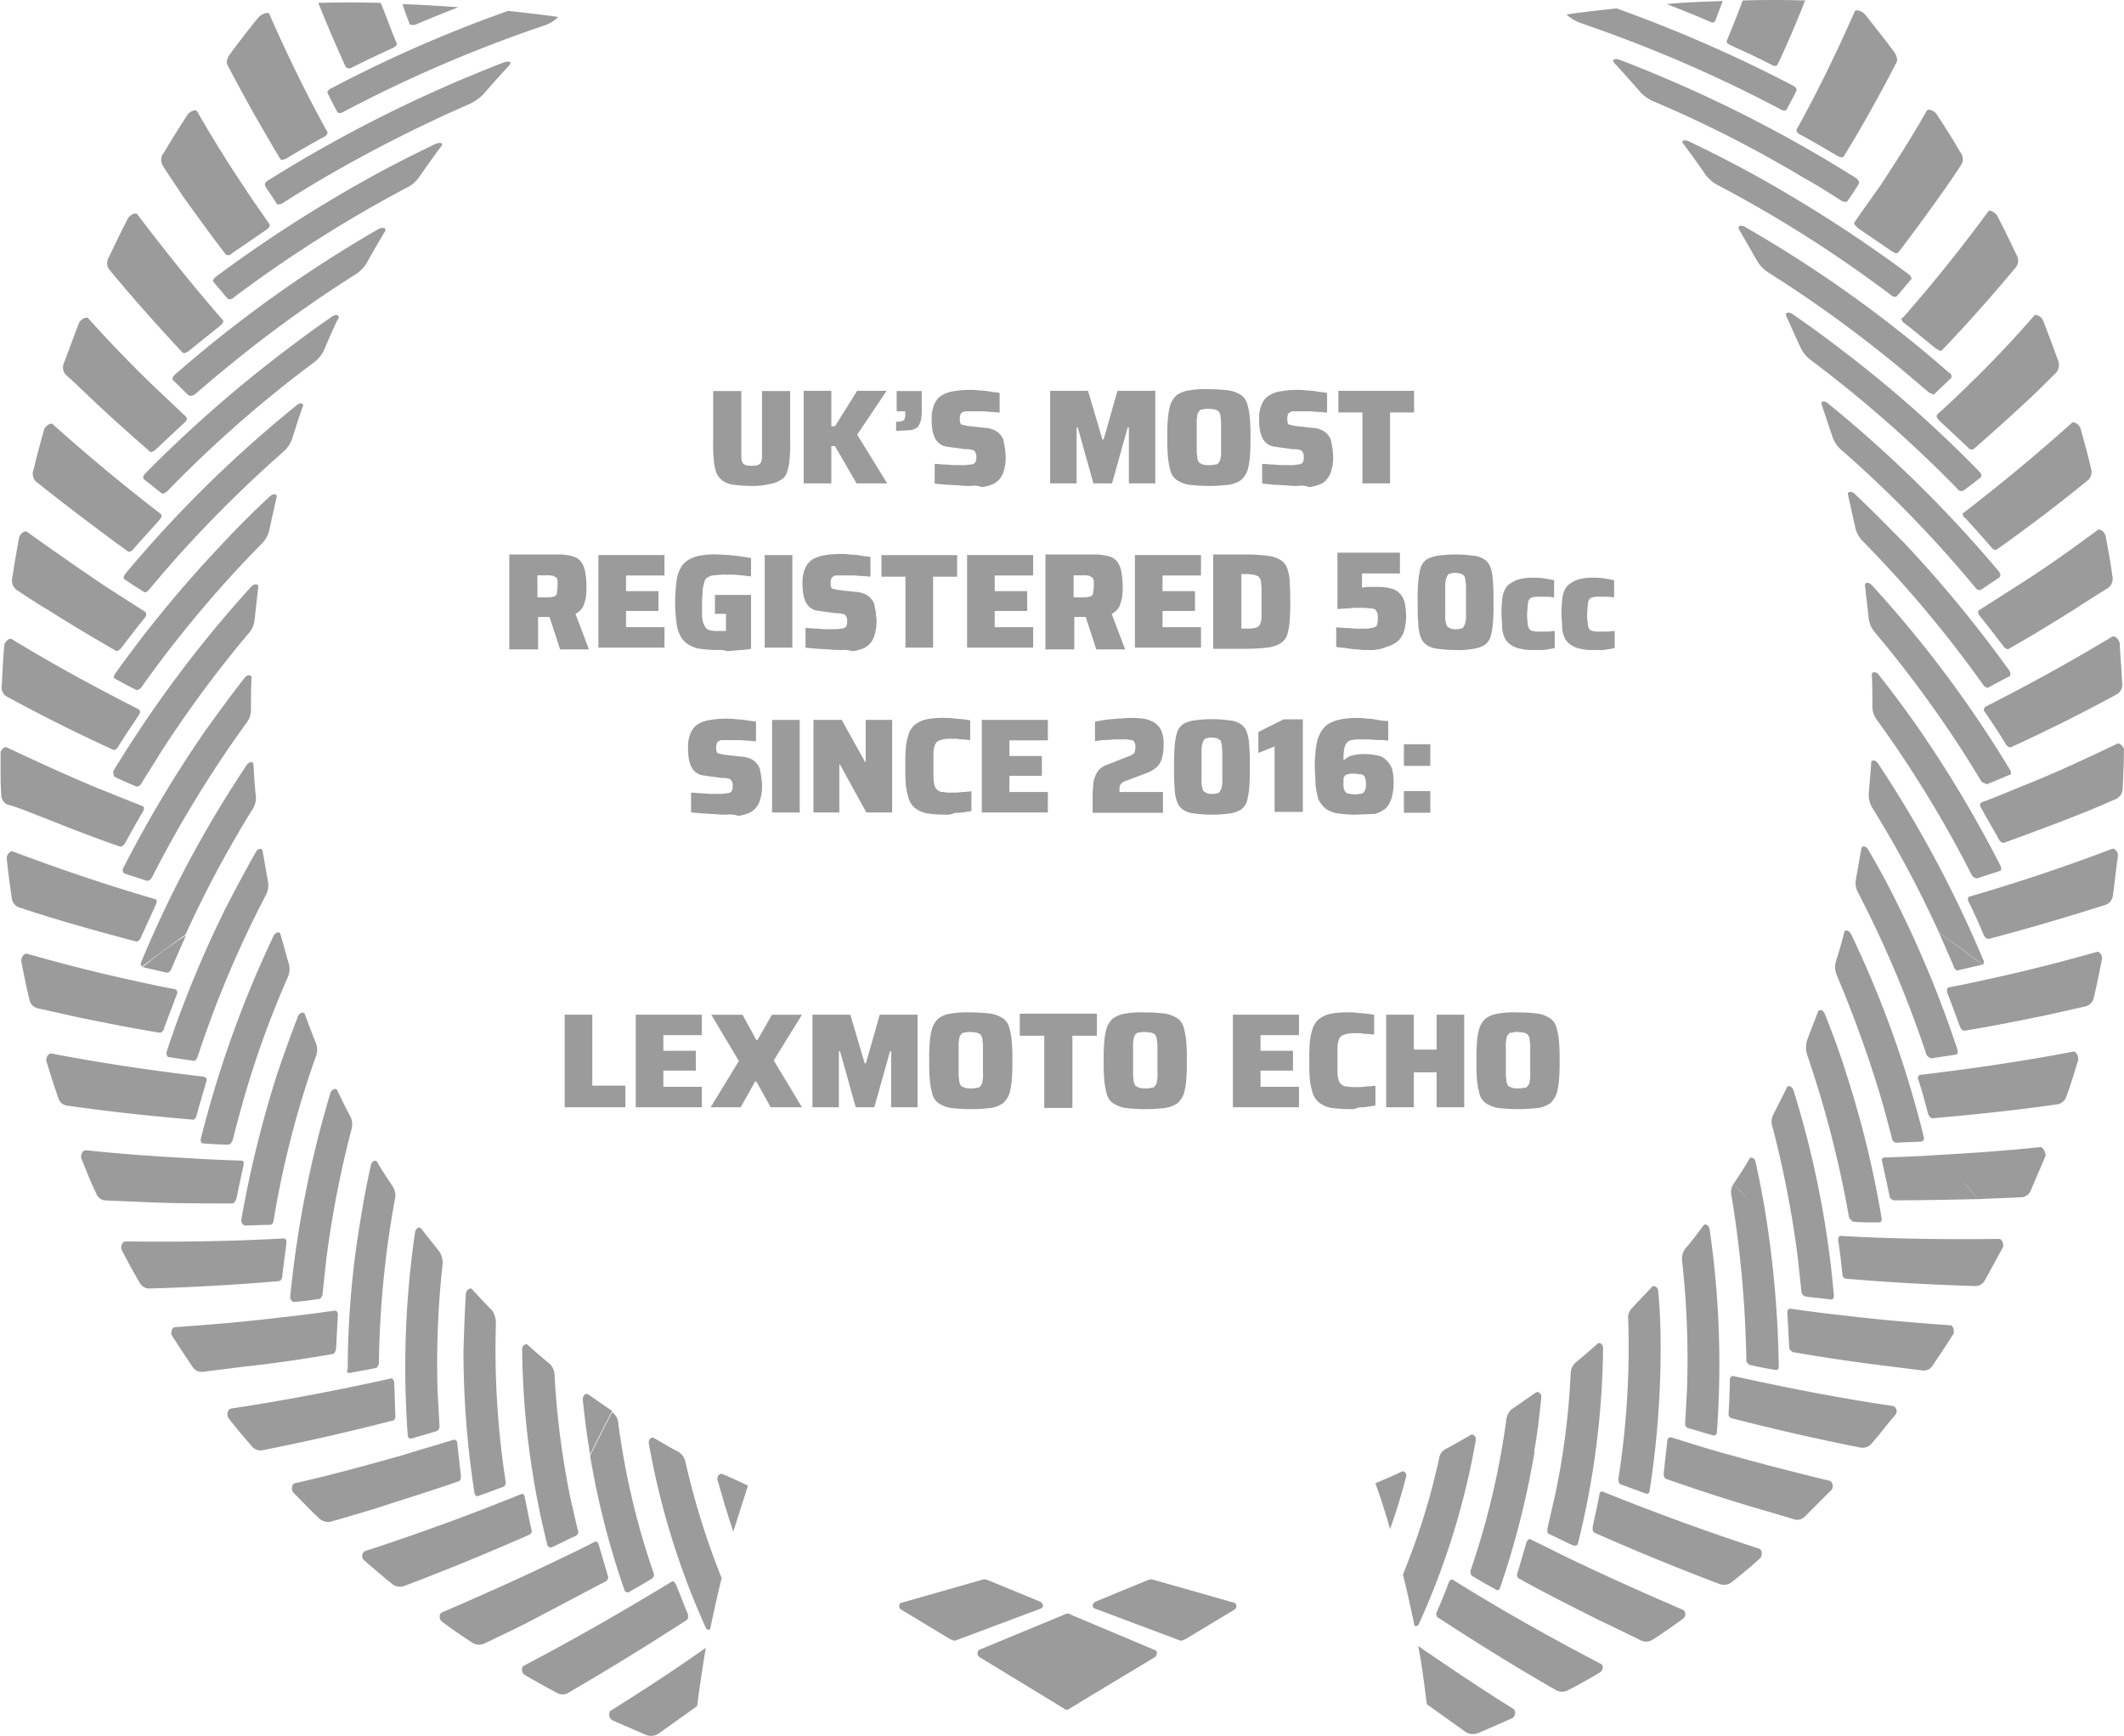 <svg id="Echo" xmlns="http://www.w3.org/2000/svg" xmlns:xlink="http://www.w3.org/1999/xlink" width="140" height="114.411" viewBox="0 0 140 114.411">
  <defs>
    <clipPath id="clip-path">
      <rect id="Rectangle_312" data-name="Rectangle 312" width="139.96" height="114.381" fill="none"/>
    </clipPath>
    <clipPath id="clip-path-2">
      <rect id="Rectangle_313" data-name="Rectangle 313" width="140" height="114.411" fill="none"/>
    </clipPath>
  </defs>
  <g id="Group_1049" data-name="Group 1049" transform="translate(0.04 0.03)">
    <g id="Group_1048" data-name="Group 1048" clip-path="url(#clip-path)">
      <path id="Path_173" data-name="Path 173" d="M282.423,3.016c.888.4,1.775.807,2.622,1.251a.573.573,0,0,0,.242.081.21.21,0,0,0,.161-.081q.968-2.058,1.816-4.236-2.058-.061-4.115,0c-.323.888-.686,1.775-1.049,2.663a.242.242,0,0,0,.04.161,2.3,2.3,0,0,0,.282.161" transform="translate(-168.324 -0.03)" fill="#9c9b9b"/>
      <path id="Path_174" data-name="Path 174" d="M275.326,1.587a.21.21,0,0,0,.161-.081c.161-.444.323-.847.484-1.291V.175c-1.251.04-2.461.081-3.672.2.928.363,1.856.726,2.784,1.13a.574.574,0,0,0,.242.081" transform="translate(-162.478 -0.135)" fill="#9c9b9b"/>
      <path id="Path_175" data-name="Path 175" d="M293.54,9.715a.4.4,0,0,0,.2.161c.807.444,1.654.928,2.461,1.412a.573.573,0,0,0,.242.081.243.243,0,0,0,.161-.04c1.251-2.017,2.38-4.075,3.47-6.173.121-.2.04-.484-.2-.807-.605-.807-1.21-1.573-1.856-2.38-.2-.242-.605-.363-.686-.2-1.17,2.663-2.421,5.245-3.833,7.787,0,.081,0,.121.04.161" transform="translate(-175.125 -1.04)" fill="#9c9b9b"/>
      <path id="Path_176" data-name="Path 176" d="M270.021,8.032a.573.573,0,0,0,.242.081.161.161,0,0,0,.161-.081c.2-.4.444-.807.646-1.251.04-.081-.081-.242-.242-.323a92.947,92.947,0,0,0-11.62-5.084c-1.13.121-2.219.242-3.308.4a3.084,3.084,0,0,0,1.049.605,91.279,91.279,0,0,1,13.072,5.648" transform="translate(-152.695 -0.851)" fill="#9c9b9b"/>
      <path id="Path_177" data-name="Path 177" d="M302.955,25.322a.123.123,0,0,0,0,.161c.04.081.121.121.161.2l2.3,1.573.242.121a.243.243,0,0,0,.161-.04c.968-1.251,1.9-2.542,2.824-3.833.484-.686.928-1.331,1.372-2.017a.743.743,0,0,0-.121-.807c-.484-.847-1.009-1.654-1.533-2.461-.161-.242-.565-.4-.646-.242-.968,1.695-2.017,3.349-3.107,5-.525.726-1.089,1.533-1.654,2.34" transform="translate(-180.747 -10.717)" fill="#9c9b9b"/>
      <path id="Path_178" data-name="Path 178" d="M278.584,18.983a.574.574,0,0,0,.242.081.243.243,0,0,0,.161-.04c.282-.4.525-.767.767-1.17v-.04c-.847-.081-1.735-.161-2.582-.242.847.081,1.735.161,2.582.242.04-.081-.081-.242-.2-.323A89.115,89.115,0,0,0,263.979,9.7c-.323-.121-.525,0-.363.2.605.646,1.17,1.291,1.735,1.937a2.555,2.555,0,0,0,.968.646,80.006,80.006,0,0,1,9.8,5c.888.484,1.694,1.009,2.461,1.493" transform="translate(-157.264 -5.79)" fill="#9c9b9b"/>
      <path id="Path_179" data-name="Path 179" d="M310.664,41.63a.4.4,0,0,0,.161.2c.726.565,1.412,1.13,2.1,1.695l.242.121c.04.04.121,0,.161-.04,1.695-1.775,3.308-3.591,4.882-5.487a.733.733,0,0,0,0-.807c-.4-.847-.807-1.695-1.251-2.542-.121-.242-.525-.444-.605-.282-1.775,2.421-3.631,4.72-5.608,6.98-.121.04-.121.081-.081.161" transform="translate(-185.35 -20.57)" fill="#9c9b9b"/>
      <path id="Path_180" data-name="Path 180" d="M288.843,33.239A.242.242,0,0,0,289,33.2c.323-.363.605-.726.928-1.089.081-.081,0-.242-.161-.363a91.3,91.3,0,0,0-10.087-6.5c-1.452-.807-2.9-1.533-4.4-2.259-.282-.121-.525-.04-.363.161.524.686,1.009,1.372,1.452,2.017a2.4,2.4,0,0,0,.847.726A83.383,83.383,0,0,1,288.6,33.118a.349.349,0,0,0,.242.121" transform="translate(-164.012 -13.711)" fill="#9c9b9b"/>
      <path id="Path_181" data-name="Path 181" d="M318.659,55.9c-.726.726-1.452,1.412-2.219,2.1a.243.243,0,0,0-.04.161.882.882,0,0,0,.121.2l1.937,1.816a.222.222,0,0,0,.2.121c.04.04.121,0,.161,0,1.251-1.089,2.461-2.179,3.671-3.308.605-.565,1.21-1.17,1.816-1.775a.822.822,0,0,0,.081-.807c-.323-.888-.646-1.735-.968-2.582-.081-.242-.484-.484-.605-.323-1.291,1.493-2.7,2.986-4.156,4.4" transform="translate(-188.785 -30.72)" fill="#9c9b9b"/>
      <path id="Path_182" data-name="Path 182" d="M298.053,46.876a.268.268,0,0,0-.161-.323,83.034,83.034,0,0,0-13.435-9.6c-.282-.161-.525-.081-.4.161.4.686.807,1.412,1.21,2.1a2.321,2.321,0,0,0,.767.767,83.7,83.7,0,0,1,8.473,6.133c.686.565,1.372,1.17,2.058,1.735a1.34,1.34,0,0,0,.242.121c.04.04.121,0,.161-.04.363-.363.726-.686,1.089-1.049" transform="translate(-169.47 -22.023)" fill="#9c9b9b"/>
      <path id="Path_183" data-name="Path 183" d="M320.661,75.079a.222.222,0,0,0,.121.2c.605.646,1.17,1.291,1.735,1.937a.4.4,0,0,0,.2.161.123.123,0,0,0,.161,0q3.086-2.179,6.052-4.6a.772.772,0,0,0,.161-.767c-.2-.888-.444-1.735-.686-2.623-.081-.242-.444-.484-.565-.363q-3.45,3.086-7.141,5.931c-.081,0-.081.081-.04.121" transform="translate(-191.311 -41.189)" fill="#9c9b9b"/>
      <path id="Path_184" data-name="Path 184" d="M304.607,61.92c.081-.081.04-.242-.081-.363a80.738,80.738,0,0,0-8.553-7.625c-1.251-.968-2.5-1.9-3.793-2.784-.242-.161-.484-.081-.4.121.323.726.646,1.452.968,2.138a2.223,2.223,0,0,0,.686.807,83.764,83.764,0,0,1,9.643,8.473.222.222,0,0,0,.2.121c.04.04.121,0,.161,0,.4-.282.767-.565,1.17-.888" transform="translate(-174.087 -30.491)" fill="#9c9b9b"/>
      <path id="Path_185" data-name="Path 185" d="M302.338,80.479c-.2-.2-.484-.161-.444.04l.484,2.179a1.923,1.923,0,0,0,.484.888,77.881,77.881,0,0,1,7.948,9.481.4.4,0,0,0,.2.161.123.123,0,0,0,.161,0c.444-.242.888-.484,1.372-.726.081-.04.081-.2,0-.363a82.759,82.759,0,0,0-7.02-8.513c-1.049-1.049-2.1-2.138-3.187-3.147" transform="translate(-180.13 -47.96)" fill="#9c9b9b"/>
      <path id="Path_186" data-name="Path 186" d="M323.216,91.818c-.04.04-.081.081-.04.161a.308.308,0,0,0,.081.2c.525.646,1.049,1.331,1.574,2.017a.4.4,0,0,0,.2.161.123.123,0,0,0,.161,0c1.493-.847,2.945-1.735,4.357-2.622.726-.484,1.452-.928,2.219-1.412a.761.761,0,0,0,.242-.767c-.121-.888-.282-1.775-.444-2.622-.04-.242-.363-.524-.524-.4-1.695,1.251-3.389,2.461-5.164,3.591l-2.663,1.695" transform="translate(-192.817 -51.633)" fill="#9c9b9b"/>
      <path id="Path_187" data-name="Path 187" d="M308.067,78.008c.4-.282.847-.565,1.251-.847v-.04c.081-.081.04-.2-.081-.363A83.263,83.263,0,0,0,297.98,65.7c-.242-.2-.484-.121-.4.081l.726,2.179a2.06,2.06,0,0,0,.605.847,78.168,78.168,0,0,1,7.1,7.061c.565.646,1.13,1.291,1.695,1.977a.4.4,0,0,0,.2.161Z" transform="translate(-177.547 -39.155)" fill="#9c9b9b"/>
      <path id="Path_188" data-name="Path 188" d="M324.1,108.755a.309.309,0,0,0,.081.2c.484.686.928,1.372,1.372,2.1.04.081.121.121.161.161a.243.243,0,0,0,.161.04q3.571-1.634,7.02-3.51a.743.743,0,0,0,.323-.726c-.04-.888-.121-1.735-.161-2.622-.04-.242-.323-.524-.484-.444-2.744,1.654-5.527,3.187-8.392,4.64-.04.081-.081.121-.081.161" transform="translate(-193.379 -62.035)" fill="#9c9b9b"/>
      <path id="Path_189" data-name="Path 189" d="M332.538,121.456c-1.937.928-3.914,1.856-5.931,2.663-1.009.4-2.017.847-3.026,1.21-.04.04-.081.081-.081.121a.3.3,0,0,0,.04.2c.4.726.807,1.412,1.21,2.138a.315.315,0,0,0,.161.161.243.243,0,0,0,.161.04c1.654-.605,3.308-1.21,4.922-1.856.847-.323,1.654-.686,2.5-1.049a.781.781,0,0,0,.4-.686c.04-.847.081-1.735.081-2.582,0-.121-.282-.444-.444-.363" transform="translate(-193.021 -72.476)" fill="#9c9b9b"/>
      <path id="Path_190" data-name="Path 190" d="M312.6,108.43a.242.242,0,0,0,.161.04l1.452-.605h.04c.081-.04.081-.2,0-.323a76.73,76.73,0,0,0-9.118-12.185c-.2-.2-.484-.2-.444.04l.242,2.179a1.791,1.791,0,0,0,.4.888,76.769,76.769,0,0,1,5.729,7.746c.444.686.888,1.412,1.331,2.138a.682.682,0,0,1,.2.081" transform="translate(-181.8 -56.828)" fill="#9c9b9b"/>
      <path id="Path_191" data-name="Path 191" d="M330.981,138.656c-3.066,1.17-6.213,2.219-9.4,3.147-.04,0-.081.081-.081.121a.3.3,0,0,0,.04.2c.363.726.686,1.452,1.009,2.219a.707.707,0,0,0,.161.2.243.243,0,0,0,.161.04c2.622-.686,5.2-1.452,7.746-2.259a.758.758,0,0,0,.444-.646c.121-.847.2-1.695.323-2.542.04-.242-.2-.565-.4-.484" transform="translate(-191.828 -82.737)" fill="#9c9b9b"/>
      <path id="Path_192" data-name="Path 192" d="M312.578,123.346a.243.243,0,0,0,.161.04c.484-.161,1.009-.323,1.493-.484.121-.04.121-.2.04-.363a80,80,0,0,0-5.447-9.118c-.847-1.21-1.695-2.34-2.582-3.47-.161-.2-.444-.2-.444,0,.04.726.04,1.452.04,2.138a1.41,1.41,0,0,0,.323.888,76.957,76.957,0,0,1,6.213,10.167.476.476,0,0,0,.2.2" transform="translate(-182.462 -65.53)" fill="#9c9b9b"/>
      <path id="Path_193" data-name="Path 193" d="M327.985,155.47c-2.138.605-4.317,1.17-6.5,1.654-1.089.242-2.179.484-3.268.686q-.061,0-.121.121v.2c.282.726.565,1.493.847,2.259a.881.881,0,0,0,.121.2.306.306,0,0,0,.161.081c1.775-.282,3.55-.646,5.326-1.009.928-.2,1.816-.4,2.7-.605a.738.738,0,0,0,.524-.605c.2-.807.363-1.654.525-2.461.081-.242-.161-.565-.323-.524" transform="translate(-189.8 -92.772)" fill="#9c9b9b"/>
      <path id="Path_194" data-name="Path 194" d="M312.845,137.35a78.32,78.32,0,0,0-6.94-12.951c-.161-.242-.444-.242-.444-.04-.04.726-.121,1.412-.161,2.1a1.626,1.626,0,0,0,.242.888,72.875,72.875,0,0,1,4.4,8.231c.968.686,1.937,1.372,2.865,2.1a.236.236,0,0,0,.04-.323" transform="translate(-182.164 -74.127)" fill="#9c9b9b"/>
      <path id="Path_195" data-name="Path 195" d="M317.889,154.8c.04.04.121.081.161.04l1.573-.363h.04c-.968-.726-1.9-1.412-2.865-2.1.323.726.646,1.493.968,2.219,0,.081.04.121.121.2" transform="translate(-189.024 -90.928)" fill="#9c9b9b"/>
      <path id="Path_196" data-name="Path 196" d="M323.563,171.77c-3.349.646-6.7,1.13-10.086,1.533a.129.129,0,0,0-.121.121.18.18,0,0,0,0,.2c.242.726.444,1.493.646,2.259a.882.882,0,0,0,.121.2.306.306,0,0,0,.161.081c2.743-.242,5.527-.524,8.271-.928a.748.748,0,0,0,.565-.525c.282-.767.525-1.573.767-2.38.04-.282-.161-.605-.323-.565" transform="translate(-186.951 -102.496)" fill="#9c9b9b"/>
      <path id="Path_197" data-name="Path 197" d="M307.98,152.142a.306.306,0,0,0,.161.081c.525-.081,1.089-.161,1.614-.242.121,0,.161-.161.121-.323a72.613,72.613,0,0,0-3.914-9.522c-.605-1.251-1.291-2.5-1.977-3.671-.121-.242-.4-.282-.444-.081l-.363,2.058a1.312,1.312,0,0,0,.161.888,73.95,73.95,0,0,1,4.478,10.611.4.4,0,0,0,.161.2" transform="translate(-180.89 -82.505)" fill="#9c9b9b"/>
      <path id="Path_198" data-name="Path 198" d="M317.865,187.375c-2.3.242-4.559.4-6.859.525-1.13.081-2.3.121-3.429.161-.04,0-.121.04-.121.081a.183.183,0,0,0,0,.2c.161.767.323,1.493.484,2.259a.222.222,0,0,0,.121.2.306.306,0,0,0,.161.081c1.856,0,3.712-.04,5.568-.081-.444-.484-.888-1.009-1.331-1.493.444.484.888.968,1.331,1.493l2.865-.121a.7.7,0,0,0,.605-.484c.323-.767.646-1.493.968-2.259,0-.2-.161-.565-.363-.565" transform="translate(-183.432 -111.807)" fill="#9c9b9b"/>
      <path id="Path_199" data-name="Path 199" d="M303.55,165.7a.222.222,0,0,0,.121.2.306.306,0,0,0,.161.081c.565-.04,1.089-.04,1.654-.081h.04a.246.246,0,0,0,.121-.282,68.882,68.882,0,0,0-4.8-13.395c-.121-.242-.4-.323-.444-.121-.161.646-.363,1.331-.565,1.977a1.355,1.355,0,0,0,.081.888,78.35,78.35,0,0,1,3.026,8.473c.2.726.4,1.493.605,2.259" transform="translate(-178.88 -90.699)" fill="#9c9b9b"/>
      <path id="Path_200" data-name="Path 200" d="M310.911,202.077c-3.47.04-6.98,0-10.45-.2-.04,0-.121.04-.121.081a.364.364,0,0,0-.04.2c.121.767.2,1.493.282,2.259a.308.308,0,0,0,.081.2.21.21,0,0,0,.161.081c2.824.242,5.689.4,8.513.484a.719.719,0,0,0,.645-.4c.4-.726.767-1.412,1.17-2.138.081-.2-.04-.565-.242-.565" transform="translate(-179.181 -120.457)" fill="#9c9b9b"/>
      <path id="Path_201" data-name="Path 201" d="M298.056,178.864a.306.306,0,0,0,.161.081c.565.04,1.13.04,1.654.04.121,0,.2-.121.161-.282a66.5,66.5,0,0,0-2.38-9.683c-.4-1.291-.888-2.582-1.372-3.793-.081-.242-.363-.323-.444-.121-.242.646-.484,1.251-.726,1.9a1.657,1.657,0,0,0,0,.888,70.872,70.872,0,0,1,2.784,10.813c.081.04.121.121.161.161" transform="translate(-176.049 -98.454)" fill="#9c9b9b"/>
      <path id="Path_202" data-name="Path 202" d="M302.732,214.864c-2.34-.161-4.68-.363-7.02-.646-1.17-.121-2.34-.282-3.51-.444a.161.161,0,0,0-.161.081.3.3,0,0,0-.04.2c.04.726.081,1.493.121,2.259a.308.308,0,0,0,.081.2.558.558,0,0,0,.161.121c1.856.323,3.752.605,5.648.847l2.9.363a.678.678,0,0,0,.686-.363c.444-.646.888-1.331,1.331-2.017.121-.2,0-.605-.2-.605" transform="translate(-174.23 -127.556)" fill="#9c9b9b"/>
      <path id="Path_203" data-name="Path 203" d="M291.388,190.96a.308.308,0,0,0,.081.2.558.558,0,0,0,.161.121c.565.081,1.13.121,1.695.2h.04c.121,0,.161-.121.161-.282a64.148,64.148,0,0,0-2.663-13.516c-.081-.242-.363-.363-.444-.161-.282.605-.605,1.21-.888,1.775a1.037,1.037,0,0,0-.04.847,68.111,68.111,0,0,1,1.654,8.553c.081.767.161,1.493.242,2.259" transform="translate(-172.69 -105.87)" fill="#9c9b9b"/>
      <path id="Path_204" data-name="Path 204" d="M293.253,226.752c-3.55-.524-7.061-1.21-10.53-1.977a.242.242,0,0,0-.161.04.308.308,0,0,0-.081.2c0,.726-.04,1.493-.081,2.219a.3.3,0,0,0,.04.2c.04.04.081.121.161.121,2.824.726,5.648,1.372,8.513,1.937a.8.8,0,0,0,.726-.282c.525-.605,1.009-1.251,1.533-1.856a.376.376,0,0,0-.121-.605" transform="translate(-168.503 -134.118)" fill="#9c9b9b"/>
      <path id="Path_205" data-name="Path 205" d="M283.809,202.44a.308.308,0,0,0,.081.2.557.557,0,0,0,.161.121c.565.121,1.13.242,1.695.323.121.04.2-.081.2-.242a70.125,70.125,0,0,0-.807-9.643c-.2-1.291-.444-2.582-.726-3.833-.04-.242-.323-.363-.4-.2-.323.565-.686,1.13-1.049,1.654.4.4.807.847,1.21,1.291-.4-.444-.807-.847-1.21-1.291a1.041,1.041,0,0,0-.121.847,74.736,74.736,0,0,1,.968,10.772" transform="translate(-168.742 -112.832)" fill="#9c9b9b"/>
      <path id="Path_206" data-name="Path 206" d="M282.734,237.64c-2.34-.565-4.68-1.17-6.98-1.816-1.17-.323-2.3-.686-3.47-1.049a.242.242,0,0,0-.161.04.305.305,0,0,0-.081.161l-.242,2.179a.512.512,0,0,0,.04.242q.061.121.121.121c1.856.646,3.672,1.251,5.568,1.816.968.282,1.937.565,2.865.847a.711.711,0,0,0,.767-.242l1.695-1.695c.161-.161.081-.565-.121-.605" transform="translate(-162.18 -140.083)" fill="#9c9b9b"/>
      <path id="Path_207" data-name="Path 207" d="M274.987,213.111a.3.3,0,0,0,.04.2c.04.04.081.121.161.121.565.161,1.089.323,1.654.484h.04c.121,0,.2-.081.2-.242a61.691,61.691,0,0,0-.484-13.355c-.04-.242-.282-.4-.4-.242-.4.525-.767,1.049-1.21,1.533a1.161,1.161,0,0,0-.2.807,58.724,58.724,0,0,1,.323,8.432c-.04.767-.081,1.493-.121,2.259" transform="translate(-163.954 -119.347)" fill="#9c9b9b"/>
      <path id="Path_208" data-name="Path 208" d="M271.174,247.4q-5.2-1.695-10.288-3.752c-.04-.04-.121,0-.161,0a.306.306,0,0,0-.081.161c-.121.686-.282,1.412-.444,2.138v.242a.557.557,0,0,0,.121.161c2.743,1.21,5.487,2.34,8.271,3.389a.846.846,0,0,0,.807-.161c.605-.484,1.251-1.009,1.816-1.533.2-.2.161-.565-.04-.646" transform="translate(-155.26 -145.366)" fill="#9c9b9b"/>
      <path id="Path_209" data-name="Path 209" d="M264.44,223.025q.06.121.121.121c.565.2,1.089.4,1.654.605a.185.185,0,0,0,.242-.2,60.566,60.566,0,0,0,.726-9.36c0-1.291-.04-2.542-.161-3.792,0-.242-.282-.4-.4-.282-.444.484-.888.928-1.331,1.412a.892.892,0,0,0-.242.767,56.389,56.389,0,0,1-.646,10.45.6.6,0,0,0,.04.282" transform="translate(-157.765 -125.347)" fill="#9c9b9b"/>
      <path id="Path_210" data-name="Path 210" d="M258.789,256.07c-2.259-.968-4.519-1.977-6.738-3.026-1.13-.524-2.219-1.089-3.308-1.614a.123.123,0,0,0-.161,0,.557.557,0,0,0-.121.161l-.605,2.058a.18.18,0,0,0,0,.2c0,.081.04.121.121.161,1.735.968,3.51,1.856,5.285,2.744.928.444,1.856.888,2.743,1.331a.823.823,0,0,0,.807-.081c.686-.444,1.331-.888,1.977-1.372a.36.36,0,0,0,0-.565" transform="translate(-147.878 -150)" fill="#9c9b9b"/>
      <path id="Path_211" data-name="Path 211" d="M248.937,227.744c.04-.242-.2-.444-.363-.323L247,228.511c.484.928.968,1.9,1.452,2.865.242-1.251.363-2.461.484-3.631" transform="translate(-147.386 -135.675)" fill="#9c9b9b"/>
      <path id="Path_212" data-name="Path 212" d="M252.921,231.962c.525.242,1.049.525,1.614.767h.04c.121,0,.242-.04.242-.161a55.442,55.442,0,0,0,1.654-12.87c0-.242-.242-.4-.363-.282-.484.444-.968.847-1.452,1.251a1.01,1.01,0,0,0-.323.726,49.559,49.559,0,0,1-1.049,8.11c-.161.686-.323,1.412-.484,2.1v.2c0,.081.04.121.121.161" transform="translate(-150.846 -130.895)" fill="#9c9b9b"/>
      <path id="Path_213" data-name="Path 213" d="M245.468,263.558c-3.308-1.735-6.576-3.55-9.723-5.527a.123.123,0,0,0-.161,0c-.04.04-.121.081-.121.161-.242.646-.524,1.331-.807,1.977a.18.18,0,0,0,0,.2c0,.081.04.121.121.161,2.542,1.654,5.124,3.268,7.746,4.761a.821.821,0,0,0,.807,0c.726-.363,1.412-.767,2.1-1.17.2-.121.242-.484.04-.565" transform="translate(-140.003 -153.938)" fill="#9c9b9b"/>
      <path id="Path_214" data-name="Path 214" d="M240.255,240.968c0,.081.04.121.121.161.524.323,1.049.605,1.533.888.121.081.242,0,.282-.161a56.612,56.612,0,0,0,2.259-8.916c-.484-.968-.968-1.937-1.452-2.865a1.09,1.09,0,0,0-.4.686,52.221,52.221,0,0,1-2.34,9.925.341.341,0,0,0,0,.282" transform="translate(-143.344 -137.279)" fill="#9c9b9b"/>
      <path id="Path_215" data-name="Path 215" d="M237.994,273.031c-2.138-1.331-4.236-2.744-6.294-4.156.242,1.251.4,2.542.565,3.833l2.542,1.816a.9.9,0,0,0,.847.081c.767-.323,1.493-.645,2.219-.968a.393.393,0,0,0,.121-.605" transform="translate(-138.259 -160.425)" fill="#9c9b9b"/>
      <path id="Path_216" data-name="Path 216" d="M234,234.711c.04-.242-.161-.444-.323-.363-.565.323-1.089.646-1.654.928a.842.842,0,0,0-.444.646,45.178,45.178,0,0,1-2.38,7.625c.282,1.13.525,2.259.767,3.389a.208.208,0,0,0,.282-.121,50.181,50.181,0,0,0,3.752-12.1" transform="translate(-136.767 -139.818)" fill="#9c9b9b"/>
      <path id="Path_217" data-name="Path 217" d="M226.435,240.351c-.565.282-1.17.525-1.735.767q.545,1.513.968,3.026c.4-1.13.767-2.3,1.049-3.429.081-.2-.081-.444-.282-.363" transform="translate(-134.083 -143.4)" fill="#9c9b9b"/>
      <path id="Path_218" data-name="Path 218" d="M150.612,262.01h-.121a1.962,1.962,0,0,1-.282-.121l-3.147-1.9a.272.272,0,0,1-.161-.242.226.226,0,0,1,.2-.242l5.245-1.493c.04,0,.121-.04.161-.04.081,0,.121.04.2.04l3.429,1.412s.2.081.242.242a.221.221,0,0,1-.161.242Z" transform="translate(-87.672 -153.923)" fill="#9c9b9b"/>
      <path id="Path_219" data-name="Path 219" d="M159.821,265.955l5.568-2.3a.4.4,0,0,1,.484,0l5.366,2.259c.161.081.282.081.282.242a.366.366,0,0,1-.121.282s-5.568,3.349-5.608,3.389a.292.292,0,0,1-.4,0l-5.568-3.389a.288.288,0,0,1-.121-.242.244.244,0,0,1,.121-.242" transform="translate(-95.308 -157.263)" fill="#9c9b9b"/>
      <path id="Path_220" data-name="Path 220" d="M184.269,262.01h.121a1.964,1.964,0,0,0,.282-.121l3.147-1.9a.272.272,0,0,0,.161-.242.226.226,0,0,0-.2-.242l-5.245-1.493c-.04,0-.121-.04-.161-.04-.081,0-.121.04-.2.04l-3.429,1.412s-.2.081-.242.242a.221.221,0,0,0,.161.242Z" transform="translate(-106.523 -153.923)" fill="#9c9b9b"/>
      <path id="Path_221" data-name="Path 221" d="M54.017,4.747a.573.573,0,0,0,.242-.081c.888-.444,1.735-.847,2.622-1.251a.844.844,0,0,0,.242-.161c.04-.04.081-.121.04-.161C56.8,2.205,56.478,1.318,56.115.43Q54.058.37,52,.43q.847,2.118,1.816,4.236c.081.04.121.081.2.081" transform="translate(-31.06 -0.269)" fill="#9c9b9b"/>
      <path id="Path_222" data-name="Path 222" d="M66.244,1.966c0,.04.081.081.161.081a.687.687,0,0,0,.282-.04c.928-.4,1.856-.767,2.784-1.13C68.261.8,67.051.715,65.8.675v.04c.121.4.282.807.444,1.251" transform="translate(-39.293 -0.433)" fill="#9c9b9b"/>
      <path id="Path_223" data-name="Path 223" d="M40.588,11.74c.04.04.081.081.161.04a.573.573,0,0,0,.242-.081c.807-.484,1.654-.968,2.461-1.412a.4.4,0,0,0,.2-.161.243.243,0,0,0,.04-.161c-1.412-2.542-2.663-5.124-3.833-7.787-.081-.161-.484,0-.686.2-.646.767-1.251,1.573-1.856,2.38-.242.323-.323.605-.2.807,1.089,2.1,2.259,4.156,3.47,6.173" transform="translate(-22.149 -1.29)" fill="#9c9b9b"/>
      <path id="Path_224" data-name="Path 224" d="M53.489,7.181c.2.4.4.807.646,1.251a.21.21,0,0,0,.161.081.573.573,0,0,0,.242-.081A89.827,89.827,0,0,1,67.65,2.784,2.478,2.478,0,0,0,68.7,2.178c-1.089-.161-2.219-.282-3.308-.4a87.371,87.371,0,0,0-11.62,5.084c-.2.081-.323.242-.282.323" transform="translate(-31.944 -1.089)" fill="#9c9b9b"/>
      <path id="Path_225" data-name="Path 225" d="M27.771,23.687c.928,1.291,1.856,2.582,2.824,3.833a.243.243,0,0,0,.161.04A.349.349,0,0,0,31,27.439l2.3-1.573a.4.4,0,0,0,.161-.2.123.123,0,0,0,0-.161c-.565-.807-1.13-1.614-1.654-2.421-1.089-1.614-2.138-3.308-3.107-5-.081-.161-.484,0-.646.242-.524.807-1.049,1.654-1.533,2.461a.743.743,0,0,0-.121.807c.444.726.928,1.412,1.372,2.1" transform="translate(-15.748 -10.776)" fill="#9c9b9b"/>
      <path id="Path_226" data-name="Path 226" d="M59.06,10.1A90.545,90.545,0,0,0,43.487,17.89c-.161.081-.242.242-.2.323.847-.081,1.735-.161,2.582-.242-.847.081-1.735.161-2.582.242v.04c.242.4.525.767.767,1.17.04.04.121.081.161.04a.573.573,0,0,0,.242-.081c.807-.524,1.614-1.009,2.421-1.493a93.4,93.4,0,0,1,9.8-5,3.131,3.131,0,0,0,.968-.646c.565-.646,1.13-1.291,1.735-1.937.2-.2,0-.323-.323-.2" transform="translate(-25.855 -6.029)" fill="#9c9b9b"/>
      <path id="Path_227" data-name="Path 227" d="M49.5,23.391c-1.493.726-2.945,1.452-4.4,2.259a91.3,91.3,0,0,0-10.087,6.5c-.161.121-.242.282-.161.363.323.363.605.726.928,1.089a.243.243,0,0,0,.161.04.349.349,0,0,0,.242-.121A85.932,85.932,0,0,1,47.562,26.3a2.1,2.1,0,0,0,.847-.726c.484-.686.968-1.372,1.452-2.017.161-.2-.04-.282-.363-.161" transform="translate(-20.813 -13.95)" fill="#9c9b9b"/>
      <path id="Path_228" data-name="Path 228" d="M22.463,44.032a.243.243,0,0,0,.161.04l.242-.121c.686-.565,1.412-1.13,2.1-1.695a.4.4,0,0,0,.161-.2.123.123,0,0,0,0-.161c-1.977-2.259-3.833-4.6-5.648-6.98-.081-.121-.484.04-.605.282-.444.847-.847,1.695-1.251,2.542a.733.733,0,0,0,0,.807c1.533,1.856,3.187,3.712,4.842,5.487" transform="translate(-10.48 -20.833)" fill="#9c9b9b"/>
      <path id="Path_229" data-name="Path 229" d="M12.355,57.409c1.21,1.13,2.421,2.219,3.671,3.308a.123.123,0,0,0,.161,0,.882.882,0,0,0,.2-.121l1.937-1.816a.222.222,0,0,0,.121-.2c.04-.04,0-.121-.04-.161l-2.219-2.1c-1.452-1.412-2.865-2.865-4.236-4.4-.121-.121-.484.081-.605.323-.323.847-.646,1.735-.968,2.582a.742.742,0,0,0,.081.807c.686.605,1.291,1.21,1.9,1.775" transform="translate(-6.182 -30.982)" fill="#9c9b9b"/>
      <path id="Path_230" data-name="Path 230" d="M29.677,48.184c.686-.605,1.372-1.17,2.058-1.735a83.7,83.7,0,0,1,8.473-6.133,2.321,2.321,0,0,0,.767-.767c.4-.726.807-1.412,1.21-2.1.121-.2-.121-.282-.4-.161a84.839,84.839,0,0,0-13.435,9.6c-.121.121-.2.242-.161.323v.04c.363.323.686.686,1.049,1.009a.243.243,0,0,0,.161.04.6.6,0,0,0,.282-.121" transform="translate(-16.847 -22.242)" fill="#9c9b9b"/>
      <path id="Path_231" data-name="Path 231" d="M5.577,73.02q2.965,2.36,6.052,4.6a.123.123,0,0,0,.161,0,.4.4,0,0,0,.2-.161c.565-.646,1.17-1.291,1.735-1.937a.882.882,0,0,0,.121-.2.243.243,0,0,0-.04-.161q-3.692-2.844-7.141-5.931c-.121-.121-.484.121-.565.363-.242.888-.484,1.735-.686,2.623a.726.726,0,0,0,.161.807" transform="translate(-3.237 -41.308)" fill="#9c9b9b"/>
      <path id="Path_232" data-name="Path 232" d="M23.519,61.917c-.121.121-.161.282-.081.363.4.323.767.605,1.17.928a.123.123,0,0,0,.161,0,.882.882,0,0,0,.2-.121,80.08,80.08,0,0,1,9.643-8.473,2.223,2.223,0,0,0,.686-.807c.323-.726.605-1.452.968-2.138.081-.2-.161-.282-.4-.121-1.291.888-2.542,1.816-3.793,2.784a85.083,85.083,0,0,0-8.553,7.585" transform="translate(-13.997 -30.73)" fill="#9c9b9b"/>
      <path id="Path_233" data-name="Path 233" d="M2.2,90.625c.726.484,1.452.968,2.219,1.412,1.452.928,2.9,1.775,4.357,2.622a.123.123,0,0,0,.161,0,.708.708,0,0,0,.2-.161c.524-.686,1.049-1.372,1.573-2.017a.308.308,0,0,0,.081-.2.243.243,0,0,0-.04-.161L8.1,90.423c-1.735-1.17-3.47-2.38-5.164-3.591-.161-.121-.484.161-.524.4-.161.888-.323,1.775-.444,2.622a.761.761,0,0,0,.242.767" transform="translate(-1.196 -51.812)" fill="#9c9b9b"/>
      <path id="Path_234" data-name="Path 234" d="M20.24,77.461h0c.444.323.847.565,1.291.847a.123.123,0,0,0,.161,0,.4.4,0,0,0,.2-.161c.565-.686,1.13-1.331,1.695-1.977a83.763,83.763,0,0,1,7.1-7.061,2.06,2.06,0,0,0,.605-.847c.242-.726.444-1.452.726-2.179.081-.2-.2-.282-.4-.081A80.984,80.984,0,0,0,20.361,77.057c-.161.2-.2.323-.121.4" transform="translate(-12.09 -39.334)" fill="#9c9b9b"/>
      <path id="Path_235" data-name="Path 235" d="M.611,108.147q3.45,1.876,7.02,3.51c.04.04.121,0,.161-.04a.315.315,0,0,0,.161-.161c.444-.726.928-1.412,1.372-2.1.04-.081.081-.121.081-.2a.306.306,0,0,0-.081-.161c-2.865-1.452-5.689-2.986-8.392-4.64-.161-.081-.484.2-.484.444-.081.888-.121,1.735-.161,2.622a.681.681,0,0,0,.323.726" transform="translate(-0.208 -62.273)" fill="#9c9b9b"/>
      <path id="Path_236" data-name="Path 236" d="M18.687,92.9c.444.242.888.484,1.372.726.04.04.121,0,.161,0a.708.708,0,0,0,.2-.161,77.3,77.3,0,0,1,7.948-9.481,1.744,1.744,0,0,0,.484-.888l.484-2.179c.04-.2-.2-.242-.444-.04-1.089,1.009-2.138,2.058-3.187,3.187a78.655,78.655,0,0,0-7.02,8.513c-.081.121-.121.282,0,.323" transform="translate(-11.142 -48.199)" fill="#9c9b9b"/>
      <path id="Path_237" data-name="Path 237" d="M2.986,126.734c1.614.646,3.268,1.291,4.922,1.856.081,0,.121,0,.161-.04.081-.04.121-.121.161-.161.4-.726.807-1.452,1.21-2.138a.364.364,0,0,0,.04-.2c0-.04-.04-.121-.081-.121l-3.026-1.21c-2.017-.847-3.954-1.735-5.931-2.663-.161-.081-.444.2-.444.484,0,.847.04,1.735.081,2.582a.747.747,0,0,0,.363.686c.888.242,1.695.605,2.542.928" transform="translate(-0.04 -72.832)" fill="#9c9b9b"/>
      <path id="Path_238" data-name="Path 238" d="M18.581,108.127h0c.484.242.968.444,1.452.646.081,0,.121,0,.161-.04a.315.315,0,0,0,.161-.161c.444-.726.888-1.412,1.331-2.138a76.771,76.771,0,0,1,5.729-7.746,1.5,1.5,0,0,0,.4-.888l.242-2.179c.04-.2-.242-.242-.444-.04A79.255,79.255,0,0,0,18.5,107.763a.682.682,0,0,0,.081.363" transform="translate(-11.076 -56.968)" fill="#9c9b9b"/>
      <path id="Path_239" data-name="Path 239" d="M9.769,144.947a.4.4,0,0,0,.161-.2c.323-.726.686-1.493,1.009-2.219a.439.439,0,0,0,.04-.2c0-.04-.04-.121-.081-.121-3.187-.928-6.294-1.977-9.4-3.147-.161-.081-.444.242-.4.484.081.847.2,1.695.323,2.542a.758.758,0,0,0,.444.646c2.542.847,5.164,1.574,7.746,2.259a.243.243,0,0,0,.161-.04" transform="translate(-0.691 -82.975)" fill="#9c9b9b"/>
      <path id="Path_240" data-name="Path 240" d="M20.157,123.362c.484.161,1.009.323,1.493.484.081,0,.121,0,.161-.04.081-.04.121-.121.161-.161a76.962,76.962,0,0,1,6.213-10.167,1.41,1.41,0,0,0,.323-.888c0-.726,0-1.452.04-2.138,0-.2-.282-.2-.444,0-.888,1.13-1.735,2.3-2.582,3.47a80.009,80.009,0,0,0-5.447,9.118.292.292,0,0,0,.081.323" transform="translate(-12.007 -65.829)" fill="#9c9b9b"/>
      <path id="Path_241" data-name="Path 241" d="M23.075,137.972c.968-.726,1.9-1.412,2.865-2.1a73.316,73.316,0,0,1,4.4-8.231,1.413,1.413,0,0,0,.242-.888c-.081-.686-.121-1.412-.161-2.1,0-.2-.282-.2-.444.04a75.42,75.42,0,0,0-6.94,12.951c-.081.161-.04.282.04.323" transform="translate(-13.755 -74.306)" fill="#9c9b9b"/>
      <path id="Path_242" data-name="Path 242" d="M12.611,160.975c.081,0,.121,0,.161-.081a.222.222,0,0,0,.121-.2c.282-.767.565-1.493.847-2.259a.18.18,0,0,0,0-.2q0-.061-.121-.121c-1.089-.2-2.179-.444-3.268-.686-2.179-.484-4.357-1.049-6.5-1.654-.2-.04-.4.282-.363.524.161.807.323,1.654.524,2.461a.738.738,0,0,0,.524.605c.888.2,1.816.4,2.7.605,1.816.363,3.591.726,5.366,1.009" transform="translate(-2.121 -92.951)" fill="#9c9b9b"/>
      <path id="Path_243" data-name="Path 243" d="M23.255,154.873l1.573.363c.081,0,.121,0,.161-.04a.4.4,0,0,0,.161-.2c.323-.767.646-1.493.968-2.219a28.946,28.946,0,0,0-2.865,2.1c-.04-.04-.04,0,0,0" transform="translate(-13.895 -91.167)" fill="#9c9b9b"/>
      <path id="Path_244" data-name="Path 244" d="M17.337,176.387a.881.881,0,0,0,.121-.2c.2-.767.444-1.533.646-2.259a.18.18,0,0,0,0-.2c0-.04-.081-.081-.121-.121-3.389-.4-6.738-.888-10.087-1.533-.2-.04-.4.323-.323.525.242.807.484,1.573.767,2.38a.688.688,0,0,0,.565.524c2.744.4,5.487.686,8.271.928.04.04.081,0,.161-.04" transform="translate(-4.547 -102.675)" fill="#9c9b9b"/>
      <path id="Path_245" data-name="Path 245" d="M27.361,152.381c.524.081,1.089.161,1.614.242.081,0,.121,0,.161-.081a.343.343,0,0,0,.121-.2,70.28,70.28,0,0,1,4.478-10.611,1.4,1.4,0,0,0,.161-.888l-.363-2.058c-.04-.2-.323-.161-.444.081-.686,1.21-1.331,2.421-1.977,3.671a72.6,72.6,0,0,0-3.914,9.522c0,.161.04.323.161.323" transform="translate(-16.266 -82.743)" fill="#9c9b9b"/>
      <path id="Path_246" data-name="Path 246" d="M18.957,189.812c-.444.484-.888.968-1.331,1.493,1.856.081,3.712.081,5.568.081a.21.21,0,0,0,.161-.081.881.881,0,0,0,.121-.2c.161-.767.323-1.533.484-2.259v-.2c-.04-.04-.081-.081-.121-.081-1.13-.04-2.3-.081-3.429-.161-2.3-.121-4.6-.282-6.859-.525-.2,0-.363.323-.282.565.323.767.605,1.533.968,2.259a.7.7,0,0,0,.605.484l2.865.121a14.421,14.421,0,0,1,1.251-1.493" transform="translate(-7.943 -112.105)" fill="#9c9b9b"/>
      <path id="Path_247" data-name="Path 247" d="M32.905,166.2h0c.565.04,1.13.081,1.695.081a.21.21,0,0,0,.161-.081.882.882,0,0,0,.121-.2c.2-.767.4-1.533.605-2.259a62.217,62.217,0,0,1,3.026-8.473,1.355,1.355,0,0,0,.081-.888c-.2-.646-.363-1.331-.565-1.977-.04-.2-.323-.121-.444.121a71.638,71.638,0,0,0-4.8,13.395.246.246,0,0,0,.121.282" transform="translate(-19.591 -90.878)" fill="#9c9b9b"/>
      <path id="Path_248" data-name="Path 248" d="M30.328,205.019c.04-.081.081-.121.081-.2.081-.767.2-1.533.282-2.259a.364.364,0,0,0-.04-.2c-.04-.04-.081-.081-.121-.081-3.47.2-6.98.242-10.45.2-.2,0-.363.363-.242.565.363.726.767,1.452,1.17,2.138a.719.719,0,0,0,.646.4c2.824-.081,5.689-.242,8.513-.484a.21.21,0,0,0,.161-.081" transform="translate(-11.85 -120.695)" fill="#9c9b9b"/>
      <path id="Path_249" data-name="Path 249" d="M39.642,179.441c.565,0,1.13-.04,1.654-.04a.21.21,0,0,0,.161-.081.308.308,0,0,0,.081-.2,62.577,62.577,0,0,1,2.784-10.813,1.13,1.13,0,0,0,0-.888c-.242-.605-.484-1.251-.726-1.9-.081-.2-.363-.081-.444.121-.484,1.251-.928,2.5-1.372,3.793a73.695,73.695,0,0,0-2.38,9.683c.04.161.121.323.242.323" transform="translate(-23.544 -98.709)" fill="#9c9b9b"/>
      <path id="Path_250" data-name="Path 250" d="M47.6,191.911h0c.605-.04,1.17-.121,1.695-.2.081,0,.121-.04.161-.121s.081-.121.081-.2c.081-.767.161-1.533.242-2.259a68.108,68.108,0,0,1,1.654-8.553,1.216,1.216,0,0,0-.04-.847c-.323-.605-.605-1.17-.888-1.775-.081-.161-.363-.081-.444.161A70.293,70.293,0,0,0,47.4,191.628a.4.4,0,0,0,.2.282" transform="translate(-28.316 -106.135)" fill="#9c9b9b"/>
      <path id="Path_251" data-name="Path 251" d="M38.6,216.94c.081,0,.121-.04.161-.121s.081-.121.081-.2c.04-.767.081-1.493.121-2.259a.364.364,0,0,0-.04-.2.21.21,0,0,0-.161-.081c-1.17.161-2.34.323-3.51.444-2.34.282-4.68.484-7.02.646-.2,0-.323.363-.2.565.444.686.888,1.372,1.331,2.017a.713.713,0,0,0,.686.363l2.9-.363c1.9-.2,3.752-.484,5.648-.807" transform="translate(-16.732 -127.735)" fill="#9c9b9b"/>
      <path id="Path_252" data-name="Path 252" d="M48.19,227.813a.439.439,0,0,0,.04-.2c-.04-.726-.04-1.493-.081-2.219,0-.081-.04-.121-.081-.2-.04-.04-.081-.081-.161-.04-3.47.767-7.02,1.452-10.53,1.977-.2.04-.282.4-.161.605.484.646,1.009,1.251,1.533,1.856a.716.716,0,0,0,.726.282c2.865-.565,5.689-1.21,8.513-1.937a.222.222,0,0,0,.2-.121" transform="translate(-22.207 -134.331)" fill="#9c9b9b"/>
      <path id="Path_253" data-name="Path 253" d="M56.847,203.586c.565-.121,1.13-.2,1.695-.323.081,0,.121-.04.161-.121s.081-.121.081-.2a64.522,64.522,0,0,1,1.049-10.772,1.063,1.063,0,0,0-.121-.847c-.4.4-.807.847-1.21,1.291.4-.444.807-.847,1.21-1.291-.363-.565-.726-1.089-1.049-1.654-.081-.161-.363-.04-.4.2-.282,1.251-.524,2.542-.726,3.833a59.432,59.432,0,0,0-.807,9.643c-.121.161,0,.242.121.242" transform="translate(-33.85 -113.13)" fill="#9c9b9b"/>
      <path id="Path_254" data-name="Path 254" d="M68.459,202.112c-.4-.525-.807-1.009-1.21-1.533-.121-.161-.363,0-.4.242a61.6,61.6,0,0,0-.484,13.355c0,.161.081.242.2.242h.04c.565-.161,1.13-.323,1.654-.484a.557.557,0,0,0,.161-.121.439.439,0,0,0,.04-.2c-.04-.726-.081-1.493-.121-2.219a58.725,58.725,0,0,1,.323-8.432,1.324,1.324,0,0,0-.2-.847" transform="translate(-39.531 -119.645)" fill="#9c9b9b"/>
      <path id="Path_255" data-name="Path 255" d="M58.666,237.919q.121-.06.121-.121a.512.512,0,0,0,.04-.242l-.242-2.179a.21.21,0,0,0-.081-.161.243.243,0,0,0-.161-.04c-1.17.363-2.3.686-3.47,1.049-2.3.646-4.64,1.291-6.98,1.816-.2.04-.282.4-.121.605.565.565,1.13,1.17,1.695,1.695a.892.892,0,0,0,.767.242c.968-.282,1.937-.565,2.865-.847,1.856-.605,3.712-1.17,5.568-1.816" transform="translate(-28.488 -140.322)" fill="#9c9b9b"/>
      <path id="Path_256" data-name="Path 256" d="M70.318,246.572a.257.257,0,0,0,0-.242c-.161-.726-.282-1.412-.444-2.138a.21.21,0,0,0-.081-.161.123.123,0,0,0-.161,0q-5.084,2.058-10.288,3.752a.376.376,0,0,0-.04.605c.605.525,1.21,1.049,1.816,1.533a.825.825,0,0,0,.807.161c2.784-1.049,5.527-2.179,8.271-3.389.04-.04.121-.081.121-.121" transform="translate(-35.338 -145.586)" fill="#9c9b9b"/>
      <path id="Path_257" data-name="Path 257" d="M77.6,211.926c-.444-.444-.888-.928-1.331-1.412-.121-.121-.363.04-.4.282-.081,1.251-.121,2.5-.161,3.793a60.567,60.567,0,0,0,.726,9.36c.04.161.121.242.242.2.565-.2,1.089-.4,1.654-.605q.121-.061.121-.121a.439.439,0,0,0,.04-.2,56.828,56.828,0,0,1-.646-10.45,1.492,1.492,0,0,0-.242-.847" transform="translate(-45.198 -125.586)" fill="#9c9b9b"/>
      <path id="Path_258" data-name="Path 258" d="M87.116,220.865c-.484-.4-.968-.807-1.452-1.251-.121-.121-.363.04-.363.282a55.165,55.165,0,0,0,1.654,12.87.226.226,0,0,0,.242.2h.04c.525-.242,1.049-.525,1.614-.767.04-.04.121-.081.121-.161a.18.18,0,0,0,0-.2c-.161-.686-.323-1.412-.484-2.1a55.069,55.069,0,0,1-1.049-8.11,1.1,1.1,0,0,0-.323-.767" transform="translate(-50.925 -131.014)" fill="#9c9b9b"/>
      <path id="Path_259" data-name="Path 259" d="M95.684,231.675c.484-.968.968-1.937,1.452-2.865l-1.573-1.089c-.161-.121-.363.081-.363.323q.182,1.816.484,3.631" transform="translate(-56.831 -135.854)" fill="#9c9b9b"/>
      <path id="Path_260" data-name="Path 260" d="M82.789,254.412c.04-.04.121-.081.121-.161a.18.18,0,0,0,0-.2l-.605-2.058c0-.081-.04-.121-.121-.161a.123.123,0,0,0-.161,0c-1.089.565-2.219,1.089-3.308,1.614-2.219,1.049-4.478,2.058-6.738,3.026-.2.081-.2.444,0,.605.646.484,1.291.928,1.977,1.372a.832.832,0,0,0,.807.081c.928-.444,1.856-.888,2.744-1.331,1.775-.928,3.51-1.856,5.285-2.784" transform="translate(-42.887 -150.239)" fill="#9c9b9b"/>
      <path id="Path_261" data-name="Path 261" d="M96.217,260.67v-.2c-.282-.646-.525-1.331-.807-1.977a.558.558,0,0,0-.121-.161.123.123,0,0,0-.161,0c-3.187,1.937-6.415,3.793-9.723,5.527-.2.081-.161.484.04.605.686.4,1.412.807,2.1,1.17a.733.733,0,0,0,.807,0c2.622-1.533,5.2-3.107,7.746-4.761a.222.222,0,0,0,.121-.2" transform="translate(-50.908 -154.117)" fill="#9c9b9b"/>
      <path id="Path_262" data-name="Path 262" d="M98.659,242.375a.215.215,0,0,0,.282.161c.525-.282,1.049-.605,1.533-.888a.558.558,0,0,0,.121-.161c.04-.081,0-.161,0-.2a49.979,49.979,0,0,1-2.34-9.925.941.941,0,0,0-.4-.686c-.484.928-.968,1.9-1.452,2.865a53.6,53.6,0,0,0,2.259,8.836" transform="translate(-57.547 -137.637)" fill="#9c9b9b"/>
      <path id="Path_263" data-name="Path 263" d="M99.72,273.936c.726.323,1.493.646,2.219.968a.911.911,0,0,0,.847-.081l2.542-1.816c.161-1.291.363-2.582.565-3.833-2.058,1.452-4.156,2.824-6.294,4.156a.444.444,0,0,0,.121.605" transform="translate(-59.415 -160.604)" fill="#9c9b9b"/>
      <path id="Path_264" data-name="Path 264" d="M107.969,235.776c-.565-.282-1.089-.605-1.654-.928-.161-.081-.363.121-.323.363a51.052,51.052,0,0,0,3.752,12.144.208.208,0,0,0,.282.121c.242-1.13.484-2.259.767-3.389a50.58,50.58,0,0,1-2.38-7.625,1.084,1.084,0,0,0-.444-.686" transform="translate(-63.266 -140.116)" fill="#9c9b9b"/>
      <path id="Path_265" data-name="Path 265" d="M117.515,240.751c-.161-.081-.363.161-.323.363.323,1.13.646,2.259,1.049,3.429l.968-3.026c-.525-.242-1.089-.524-1.695-.767" transform="translate(-69.947 -143.639)" fill="#9c9b9b"/>
    </g>
  </g>
  <g id="Group_1051" data-name="Group 1051">
    <g id="Group_1050" data-name="Group 1050" clip-path="url(#clip-path-2)">
      <path id="Path_266" data-name="Path 266" d="M119.042,70.129a9.537,9.537,0,0,1-1.21-.081,1.519,1.519,0,0,1-.726-.282,1.31,1.31,0,0,1-.4-.524,4.067,4.067,0,0,1-.161-.807,10.219,10.219,0,0,1-.04-1.17V63.875h1.856v4.357a.806.806,0,0,0,.081.363.4.4,0,0,0,.2.161,1.124,1.124,0,0,0,.4.04,1.244,1.244,0,0,0,.4-.04.4.4,0,0,0,.2-.161.806.806,0,0,0,.081-.363V63.875h1.856v3.349a10.211,10.211,0,0,1-.04,1.17,3.541,3.541,0,0,1-.161.807.891.891,0,0,1-.4.524,1.9,1.9,0,0,1-.767.282,4.517,4.517,0,0,1-1.17.121" transform="translate(-69.497 -38.104)" fill="#9c9b9b"/>
    </g>
  </g>
  <path id="Path_267" data-name="Path 267" d="M131.2,69.874v-6.1h1.822v2.337h.238l1.465-2.337h1.941l-1.941,2.891,1.98,3.208h-2.02l-1.426-2.455h-.238v2.455Z" transform="translate(-78.226 -38.017)" fill="#9c9b9b"/>
  <g id="Group_1053" data-name="Group 1053">
    <g id="Group_1052" data-name="Group 1052" clip-path="url(#clip-path-2)">
      <path id="Path_268" data-name="Path 268" d="M146.4,66.5v-.605a1.012,1.012,0,0,0,.4-.04c.081-.04.161-.081.161-.161a.9.9,0,0,0,.04-.363v-.121h-.565V63.875h1.654v1.049a4.646,4.646,0,0,1-.04.807,1.347,1.347,0,0,1-.2.484.912.912,0,0,1-.525.242c-.242,0-.565.04-.928.04" transform="translate(-87.334 -38.104)" fill="#9c9b9b"/>
      <path id="Path_269" data-name="Path 269" d="M154.782,70.009a5.681,5.681,0,0,1-.807-.04c-.282,0-.565-.04-.847-.04-.282-.04-.525-.04-.726-.081V68.557c.242,0,.444.04.646.04s.444.04.605.04h.484a2.672,2.672,0,0,0,.605-.04.47.47,0,0,0,.282-.081c.04-.04.081-.081.081-.121s.04-.081.04-.121v-.161c0-.121,0-.2-.04-.242a.28.28,0,0,0-.282-.242,1.124,1.124,0,0,0-.4-.04l-1.17-.161a1.025,1.025,0,0,1-.524-.2,1.1,1.1,0,0,1-.323-.4,2.313,2.313,0,0,1-.161-.565,4.387,4.387,0,0,1-.04-.726,2.161,2.161,0,0,1,.2-.968,1.19,1.19,0,0,1,.524-.565,2.142,2.142,0,0,1,.767-.242,6.623,6.623,0,0,1,.928-.081,4.882,4.882,0,0,1,.767.04,4,4,0,0,1,.726.081c.242.04.444.04.565.081v1.291c-.161,0-.323-.04-.524-.04s-.4-.04-.646-.04h-1.049a.341.341,0,0,0-.242.081c-.081.04-.121.081-.121.161a.437.437,0,0,0-.04.242c0,.121,0,.242.04.282,0,.081.081.121.161.121a2.57,2.57,0,0,0,.363.081l1.089.121a1.45,1.45,0,0,1,.444.081,1.262,1.262,0,0,1,.4.2,1.17,1.17,0,0,1,.323.4.583.583,0,0,1,.081.282c.04.121.04.242.081.4,0,.161.04.323.04.524a3.046,3.046,0,0,1-.121.928,1.455,1.455,0,0,1-.323.605,1.277,1.277,0,0,1-.484.323,3.022,3.022,0,0,1-.646.161,1.4,1.4,0,0,0-.726-.081" transform="translate(-90.794 -37.985)" fill="#9c9b9b"/>
    </g>
  </g>
  <path id="Path_270" data-name="Path 270" d="M171.4,69.874v-6.1h2.495l.95,3.208h.079l.911-3.208h2.495v6.1h-1.742V66.191h-.079l-1.03,3.683h-1.228l-1.03-3.683h-.079v3.683Z" transform="translate(-102.18 -38.017)" fill="#9c9b9b"/>
  <g id="Group_1055" data-name="Group 1055">
    <g id="Group_1054" data-name="Group 1054" clip-path="url(#clip-path-2)">
      <path id="Path_271" data-name="Path 271" d="M193.444,69.95a11.766,11.766,0,0,1-1.331-.081,2.112,2.112,0,0,1-.807-.323,1.081,1.081,0,0,1-.4-.605,5,5,0,0,1-.161-.888,12.163,12.163,0,0,1-.04-1.291,12.557,12.557,0,0,1,.04-1.291,4.395,4.395,0,0,1,.161-.888,1.6,1.6,0,0,1,.4-.605,1.873,1.873,0,0,1,.807-.323,6.138,6.138,0,0,1,1.331-.081,11.767,11.767,0,0,1,1.331.081,2.112,2.112,0,0,1,.807.323,1.081,1.081,0,0,1,.4.605,5,5,0,0,1,.161.888,12.158,12.158,0,0,1,.04,1.291,12.553,12.553,0,0,1-.04,1.291,4.4,4.4,0,0,1-.161.888,1.6,1.6,0,0,1-.4.605,1.873,1.873,0,0,1-.807.323,11.17,11.17,0,0,1-1.331.081m0-1.372a1.124,1.124,0,0,0,.4-.04.244.244,0,0,0,.242-.121.461.461,0,0,0,.121-.282,1.973,1.973,0,0,0,.04-.524V65.834c0-.242-.04-.4-.04-.524a.964.964,0,0,0-.121-.282,1.343,1.343,0,0,0-.242-.121c-.121,0-.242-.04-.4-.04a1.124,1.124,0,0,0-.4.04.244.244,0,0,0-.242.121.461.461,0,0,0-.121.282,1.971,1.971,0,0,0-.04.524V67.61c0,.242.04.4.04.524a.963.963,0,0,0,.121.282,1.343,1.343,0,0,0,.242.121,1.244,1.244,0,0,0,.4.04" transform="translate(-113.761 -37.925)" fill="#9c9b9b"/>
      <path id="Path_272" data-name="Path 272" d="M208.282,70.009a5.681,5.681,0,0,1-.807-.04c-.282,0-.565-.04-.847-.04-.282-.04-.524-.04-.726-.081V68.557c.242,0,.444.04.646.04s.444.04.605.04h.484a2.671,2.671,0,0,0,.605-.04.47.47,0,0,0,.282-.081c.04-.04.081-.081.081-.121s.04-.081.04-.121v-.161c0-.121,0-.2-.04-.242a.28.28,0,0,0-.282-.242,1.124,1.124,0,0,0-.4-.04l-1.17-.161a1.025,1.025,0,0,1-.524-.2,1.1,1.1,0,0,1-.323-.4,2.312,2.312,0,0,1-.161-.565,4.384,4.384,0,0,1-.04-.726,2.161,2.161,0,0,1,.2-.968,1.19,1.19,0,0,1,.524-.565,2.142,2.142,0,0,1,.767-.242,6.623,6.623,0,0,1,.928-.081,4.882,4.882,0,0,1,.767.04,4,4,0,0,1,.726.081c.242.04.444.04.565.081v1.291c-.161,0-.323-.04-.524-.04s-.4-.04-.646-.04h-1.049a.341.341,0,0,0-.242.081c-.081.04-.121.081-.121.161a.437.437,0,0,0-.04.242c0,.121,0,.242.04.282,0,.081.081.121.161.121a2.568,2.568,0,0,0,.363.081l1.089.121a1.451,1.451,0,0,1,.444.081,1.262,1.262,0,0,1,.4.2,1.169,1.169,0,0,1,.323.4.583.583,0,0,1,.081.282c.04.121.04.242.081.4,0,.161.04.323.04.524a3.046,3.046,0,0,1-.121.928,1.455,1.455,0,0,1-.323.605,1.029,1.029,0,0,1-.484.323,3.022,3.022,0,0,1-.646.161,1.4,1.4,0,0,0-.726-.081" transform="translate(-122.709 -37.985)" fill="#9c9b9b"/>
    </g>
  </g>
  <path id="Path_273" data-name="Path 273" d="M220.084,69.874V65.2H218.5V63.775h4.99V65.2h-1.584v4.673Z" transform="translate(-130.283 -38.017)" fill="#9c9b9b"/>
  <g id="Group_1057" data-name="Group 1057">
    <g id="Group_1056" data-name="Group 1056" clip-path="url(#clip-path-2)">
      <path id="Path_274" data-name="Path 274" d="M83.2,96.788V90.575h3.187A3.439,3.439,0,0,1,87.4,90.7a.982.982,0,0,1,.565.4,1.54,1.54,0,0,1,.242.646,5.561,5.561,0,0,1,.081.888,4.632,4.632,0,0,1-.04.767,3.024,3.024,0,0,1-.2.646,1.283,1.283,0,0,1-.484.444l.888,2.34h-1.9l-.807-2.461.444.242c-.04.04-.121.04-.161.081H85.1v2.138H83.2ZM85.056,93.4h.605a1.244,1.244,0,0,0,.4-.04.276.276,0,0,0,.282-.282c0-.081.04-.242.04-.4V92.31a.308.308,0,0,0-.081-.2.882.882,0,0,0-.2-.121,1.38,1.38,0,0,0-.444-.04h-.605Z" transform="translate(-49.632 -54.032)" fill="#9c9b9b"/>
    </g>
  </g>
  <path id="Path_275" data-name="Path 275" d="M97.7,96.674v-6.1h4.356v1.346H99.522v1.03h2.139v1.307H99.522v1.069h2.535v1.346Z" transform="translate(-58.258 -53.993)" fill="#9c9b9b"/>
  <g id="Group_1059" data-name="Group 1059">
    <g id="Group_1058" data-name="Group 1058" clip-path="url(#clip-path-2)">
      <path id="Path_276" data-name="Path 276" d="M113.084,96.869a9.392,9.392,0,0,1-1.17-.081,2.112,2.112,0,0,1-.807-.323,1.643,1.643,0,0,1-.484-.565,2.577,2.577,0,0,1-.242-.888,10.369,10.369,0,0,1,0-2.582,2.34,2.34,0,0,1,.242-.888,1.342,1.342,0,0,1,.484-.565,2.112,2.112,0,0,1,.807-.323,5.151,5.151,0,0,1,1.17-.081,15.176,15.176,0,0,1,1.493.121q.424.061.726.121v1.21c-.2-.04-.4-.04-.605-.081-.2,0-.4-.04-.565-.04h-.444a3.705,3.705,0,0,0-.726.04.86.86,0,0,0-.484.121.427.427,0,0,0-.242.282,5.262,5.262,0,0,0-.121.525c0,.242-.04.524-.04.888v.807a1.791,1.791,0,0,0,.081.524,2.4,2.4,0,0,0,.161.323.608.608,0,0,0,.323.161,1.809,1.809,0,0,0,.484.04h.524v-1.13h-.726V93.238h2.38v3.55a3.618,3.618,0,0,1-.726.081c-.282.04-.525.04-.807.081a1.887,1.887,0,0,0-.686-.081" transform="translate(-65.799 -54.032)" fill="#9c9b9b"/>
    </g>
  </g>
  <rect id="Rectangle_318" data-name="Rectangle 318" width="1.822" height="6.099" transform="translate(50.404 36.582)" fill="#9c9b9b"/>
  <g id="Group_1061" data-name="Group 1061">
    <g id="Group_1060" data-name="Group 1060" clip-path="url(#clip-path-2)">
      <path id="Path_277" data-name="Path 277" d="M133.682,96.809a5.68,5.68,0,0,1-.807-.04c-.282,0-.565-.04-.847-.04-.282-.04-.525-.04-.726-.081V95.357c.242,0,.444.04.646.04s.444.04.605.04h.484a2.671,2.671,0,0,0,.605-.04.47.47,0,0,0,.282-.081c.04-.04.081-.081.081-.121s.04-.081.04-.121v-.161c0-.121,0-.2-.04-.242a.28.28,0,0,0-.282-.242,1.125,1.125,0,0,0-.4-.04l-1.17-.161a1.025,1.025,0,0,1-.525-.2,1.1,1.1,0,0,1-.323-.4,2.312,2.312,0,0,1-.161-.565,4.385,4.385,0,0,1-.04-.726,2.16,2.16,0,0,1,.2-.968,1.19,1.19,0,0,1,.524-.565,2.142,2.142,0,0,1,.767-.242,6.622,6.622,0,0,1,.928-.081,4.882,4.882,0,0,1,.767.04,4,4,0,0,1,.726.081c.242.04.444.04.565.081v1.291c-.161,0-.323-.04-.524-.04s-.4-.04-.646-.04h-1.049a.341.341,0,0,0-.242.081c-.081.04-.121.081-.121.161a.437.437,0,0,0-.04.242c0,.121,0,.242.04.282,0,.081.081.121.161.121a2.572,2.572,0,0,0,.363.081l1.089.121a1.451,1.451,0,0,1,.444.081,1.262,1.262,0,0,1,.4.2,1.17,1.17,0,0,1,.323.4.583.583,0,0,1,.081.282c.04.121.04.242.081.4,0,.161.04.323.04.524a3.046,3.046,0,0,1-.121.928,1.455,1.455,0,0,1-.323.605,1.277,1.277,0,0,1-.484.323,3.022,3.022,0,0,1-.646.161,2.234,2.234,0,0,0-.726-.081" transform="translate(-78.207 -53.972)" fill="#9c9b9b"/>
    </g>
  </g>
  <path id="Path_278" data-name="Path 278" d="M145.484,96.674V92H143.9V90.575h4.99V92h-1.584v4.673Z" transform="translate(-85.802 -53.993)" fill="#9c9b9b"/>
  <path id="Path_279" data-name="Path 279" d="M157.9,96.674v-6.1h4.356v1.346h-2.535v1.03h2.139v1.307h-2.139v1.069h2.535v1.346Z" transform="translate(-94.156 -53.993)" fill="#9c9b9b"/>
  <g id="Group_1063" data-name="Group 1063">
    <g id="Group_1062" data-name="Group 1062" clip-path="url(#clip-path-2)">
      <path id="Path_280" data-name="Path 280" d="M170.8,96.788V90.575h3.187A3.439,3.439,0,0,1,175,90.7a.982.982,0,0,1,.565.4,1.54,1.54,0,0,1,.242.646,5.56,5.56,0,0,1,.081.888,4.633,4.633,0,0,1-.04.767,3.026,3.026,0,0,1-.2.646,1.283,1.283,0,0,1-.484.444l.888,2.34h-1.9l-.807-2.461.444.242c-.04.04-.121.04-.161.081H172.7v2.138h-1.9Zm1.856-3.389h.605a1.244,1.244,0,0,0,.4-.04.276.276,0,0,0,.282-.282c0-.081.04-.242.04-.4V92.31a.308.308,0,0,0-.081-.2.882.882,0,0,0-.2-.121,1.255,1.255,0,0,0-.444-.04h-.605Z" transform="translate(-101.889 -54.032)" fill="#9c9b9b"/>
    </g>
  </g>
  <path id="Path_281" data-name="Path 281" d="M185.3,96.674v-6.1h4.356v1.346h-2.535v1.03h2.139v1.307h-2.139v1.069h2.535v1.346Z" transform="translate(-110.494 -53.993)" fill="#9c9b9b"/>
  <g id="Group_1065" data-name="Group 1065">
    <g id="Group_1064" data-name="Group 1064" clip-path="url(#clip-path-2)">
      <path id="Path_282" data-name="Path 282" d="M198.2,96.788V90.575h2.219a11.947,11.947,0,0,1,1.372.081,2.085,2.085,0,0,1,.847.282,1.043,1.043,0,0,1,.444.565,2.684,2.684,0,0,1,.161.888,20.694,20.694,0,0,1,0,2.582,4.4,4.4,0,0,1-.161.888,1.043,1.043,0,0,1-.444.565,2.085,2.085,0,0,1-.847.282,11.944,11.944,0,0,1-1.372.081Zm1.856-1.331h.363a1.662,1.662,0,0,0,.484-.04.366.366,0,0,0,.282-.121c.081-.04.121-.161.161-.282a1.821,1.821,0,0,0,.04-.524V92.834c0-.2-.04-.4-.04-.525a.651.651,0,0,0-.161-.282,1.965,1.965,0,0,0-.282-.121c-.121,0-.282-.04-.484-.04h-.363Z" transform="translate(-118.235 -54.032)" fill="#9c9b9b"/>
      <path id="Path_283" data-name="Path 283" d="M220.358,96.69a3.692,3.692,0,0,1-.646-.04,4.447,4.447,0,0,1-.726-.081c-.242-.04-.484-.04-.686-.081V95.2c.2,0,.4.04.646.04s.444.04.646.04h.524a1.662,1.662,0,0,0,.484-.04.583.583,0,0,0,.282-.081.222.222,0,0,0,.121-.2.9.9,0,0,0,.04-.363,1,1,0,0,0-.04-.363.881.881,0,0,0-.121-.2.583.583,0,0,0-.282-.081c-.121,0-.282-.04-.484-.04h-.565c-.2,0-.4.04-.605.04s-.4.04-.565.04V90.275H222.5v1.372h-2.5v.928c.121,0,.2-.04.323-.04h.726a3.046,3.046,0,0,1,.928.121,1.148,1.148,0,0,1,.565.363,1.4,1.4,0,0,1,.282.605,4.538,4.538,0,0,1,.081.807,3.531,3.531,0,0,1-.121.968,1.48,1.48,0,0,1-.4.686,1.975,1.975,0,0,1-.767.4,2.7,2.7,0,0,1-1.251.2" transform="translate(-130.225 -53.853)" fill="#9c9b9b"/>
      <path id="Path_284" data-name="Path 284" d="M234.1,96.869a8.845,8.845,0,0,1-1.17-.081,1.531,1.531,0,0,1-.726-.242,1.033,1.033,0,0,1-.4-.524,2.744,2.744,0,0,1-.161-.928c-.04-.363-.04-.847-.04-1.372a13.413,13.413,0,0,1,.04-1.372,4.863,4.863,0,0,1,.161-.928,1.083,1.083,0,0,1,.4-.524,1.928,1.928,0,0,1,.726-.242,8.524,8.524,0,0,1,2.34,0A1.532,1.532,0,0,1,236,90.9a1.033,1.033,0,0,1,.4.524,2.949,2.949,0,0,1,.161.928c.04.363.04.847.04,1.372a13.412,13.412,0,0,1-.04,1.372,4.861,4.861,0,0,1-.161.928,1.082,1.082,0,0,1-.4.524,1.928,1.928,0,0,1-.726.242,5.15,5.15,0,0,1-1.17.081m0-1.372a.787.787,0,0,0,.323-.04.222.222,0,0,0,.2-.121.964.964,0,0,0,.121-.282,1.973,1.973,0,0,0,.04-.525V92.754c0-.242-.04-.4-.04-.524-.04-.121-.04-.242-.121-.282a.881.881,0,0,0-.2-.121c-.081,0-.2-.04-.323-.04a.786.786,0,0,0-.323.04.222.222,0,0,0-.2.121.964.964,0,0,0-.121.282,1.971,1.971,0,0,0-.04.524v1.775a1.82,1.82,0,0,0,.04.525c.04.121.04.242.121.282a.881.881,0,0,0,.2.121.694.694,0,0,0,.323.04" transform="translate(-138.159 -54.032)" fill="#9c9b9b"/>
      <path id="Path_285" data-name="Path 285" d="M247.358,99.136a3.149,3.149,0,0,1-.968-.121,1.455,1.455,0,0,1-.605-.323,1.029,1.029,0,0,1-.323-.484,1.672,1.672,0,0,1-.121-.646c0-.242-.04-.524-.04-.807a5.146,5.146,0,0,1,.04-.807,1.672,1.672,0,0,1,.121-.646,1.029,1.029,0,0,1,.323-.484,2.137,2.137,0,0,1,.605-.323,3.148,3.148,0,0,1,.968-.121,4.385,4.385,0,0,1,.726.04c.242.04.484.081.686.121v1.13c-.121,0-.282-.04-.444-.04H247.8a1.38,1.38,0,0,0-.444.04.371.371,0,0,0-.242.161.76.76,0,0,0-.081.323c0,.161-.04.363-.04.605a2.671,2.671,0,0,0,.04.605.805.805,0,0,0,.081.363.37.37,0,0,0,.242.161,1.38,1.38,0,0,0,.444.04h.484c.2,0,.363-.04.524-.04v1.13c-.242.04-.444.081-.726.121h-.726" transform="translate(-146.332 -56.299)" fill="#9c9b9b"/>
      <path id="Path_286" data-name="Path 286" d="M257.158,99.136a3.149,3.149,0,0,1-.968-.121,1.455,1.455,0,0,1-.605-.323,1.029,1.029,0,0,1-.323-.484,1.672,1.672,0,0,1-.121-.646c0-.242-.04-.524-.04-.807a5.142,5.142,0,0,1,.04-.807,1.672,1.672,0,0,1,.121-.646,1.029,1.029,0,0,1,.323-.484,2.138,2.138,0,0,1,.605-.323,3.149,3.149,0,0,1,.968-.121,4.385,4.385,0,0,1,.726.04c.242.04.484.081.686.121v1.13c-.121,0-.282-.04-.444-.04H257.6a1.38,1.38,0,0,0-.444.04.371.371,0,0,0-.242.161.76.76,0,0,0-.081.323c0,.161-.04.363-.04.605a2.674,2.674,0,0,0,.04.605.806.806,0,0,0,.081.363.37.37,0,0,0,.242.161,1.38,1.38,0,0,0,.444.04h.484c.2,0,.363-.04.525-.04v1.13c-.242.04-.444.081-.726.121h-.726" transform="translate(-152.178 -56.299)" fill="#9c9b9b"/>
      <path id="Path_287" data-name="Path 287" d="M114.982,123.709a5.682,5.682,0,0,1-.807-.04c-.282,0-.565-.04-.847-.04-.282-.04-.524-.04-.726-.081v-1.291c.242,0,.444.04.646.04s.444.04.605.04h.484a2.672,2.672,0,0,0,.605-.04.47.47,0,0,0,.282-.081c.04-.04.081-.081.081-.121s.04-.081.04-.121v-.161c0-.121,0-.2-.04-.242a.28.28,0,0,0-.282-.242,1.124,1.124,0,0,0-.4-.04l-1.17-.161a1.025,1.025,0,0,1-.525-.2,1.1,1.1,0,0,1-.323-.4,2.313,2.313,0,0,1-.161-.565,4.385,4.385,0,0,1-.04-.726,2.161,2.161,0,0,1,.2-.968,1.19,1.19,0,0,1,.524-.565,2.142,2.142,0,0,1,.767-.242,6.622,6.622,0,0,1,.928-.081,4.885,4.885,0,0,1,.767.04,4,4,0,0,1,.726.081c.242.04.444.04.565.081v1.291c-.161,0-.323-.04-.524-.04s-.4-.04-.646-.04h-1.049a.341.341,0,0,0-.242.081c-.081.04-.121.081-.121.161a.437.437,0,0,0-.04.242c0,.121,0,.242.04.282,0,.081.081.121.161.121a2.573,2.573,0,0,0,.363.081l1.089.121a1.45,1.45,0,0,1,.444.081,1.262,1.262,0,0,1,.4.2,1.17,1.17,0,0,1,.323.4.583.583,0,0,1,.081.282c.04.121.04.242.081.4,0,.161.04.323.04.524a3.046,3.046,0,0,1-.121.928,1.455,1.455,0,0,1-.323.605,1.277,1.277,0,0,1-.484.323,3.022,3.022,0,0,1-.646.161,1.5,1.5,0,0,0-.726-.081" transform="translate(-67.051 -70.019)" fill="#9c9b9b"/>
    </g>
  </g>
  <rect id="Rectangle_322" data-name="Rectangle 322" width="1.822" height="6.099" transform="translate(50.889 47.446)" fill="#9c9b9b"/>
  <path id="Path_288" data-name="Path 288" d="M132.8,123.574v-6.1h1.861l1.544,2.772h.04v-2.772h1.742v6.1h-1.7l-1.742-3.168h-.04v3.168Z" transform="translate(-79.182 -70.029)" fill="#9c9b9b"/>
  <g id="Group_1067" data-name="Group 1067">
    <g id="Group_1066" data-name="Group 1066" clip-path="url(#clip-path-2)">
      <path id="Path_289" data-name="Path 289" d="M150.563,123.65a9.535,9.535,0,0,1-1.21-.081,1.914,1.914,0,0,1-.767-.323,1.319,1.319,0,0,1-.444-.605,4.821,4.821,0,0,1-.2-.888,12.163,12.163,0,0,1-.04-1.291,12.558,12.558,0,0,1,.04-1.291,4.153,4.153,0,0,1,.2-.888,1.319,1.319,0,0,1,.444-.605,1.914,1.914,0,0,1,.767-.323,5.344,5.344,0,0,1,1.21-.081,2.663,2.663,0,0,1,.565.04c.2,0,.4.04.565.04.2.04.323.04.484.081v1.291c-.2,0-.4-.04-.565-.04s-.282-.04-.363-.04h-.242a2.672,2.672,0,0,0-.605.04,1.877,1.877,0,0,0-.363.121.724.724,0,0,0-.2.282,1.791,1.791,0,0,0-.081.524v1.614a1.791,1.791,0,0,0,.081.525.515.515,0,0,0,.2.282.493.493,0,0,0,.363.121,2.672,2.672,0,0,0,.605.04,3.692,3.692,0,0,0,.646-.04c.242,0,.444-.04.605-.04v1.291c-.121.04-.282.04-.484.081a3.053,3.053,0,0,1-.605.04,1.091,1.091,0,0,1-.605.121" transform="translate(-88.229 -69.959)" fill="#9c9b9b"/>
    </g>
  </g>
  <path id="Path_290" data-name="Path 290" d="M160.3,123.574v-6.1h4.356v1.346h-2.535v1.03h2.139v1.307h-2.139v1.069h2.535v1.346Z" transform="translate(-95.587 -70.029)" fill="#9c9b9b"/>
  <g id="Group_1069" data-name="Group 1069">
    <g id="Group_1068" data-name="Group 1068" clip-path="url(#clip-path-2)">
      <path id="Path_291" data-name="Path 291" d="M178.5,123.569v-.888a5.965,5.965,0,0,1,.04-.888,1.536,1.536,0,0,1,.121-.646,1.511,1.511,0,0,1,.282-.484,1.488,1.488,0,0,1,.565-.323l1.331-.524a1.184,1.184,0,0,0,.323-.161.216.216,0,0,0,.121-.161c0-.081.04-.161.04-.323a.625.625,0,0,0-.081-.323.244.244,0,0,0-.242-.121,1.972,1.972,0,0,0-.525-.04h-.484c-.2,0-.4.04-.646.04a3.976,3.976,0,0,0-.686.081v-1.291c.2-.04.444-.081.686-.121s.524-.04.807-.081c.282,0,.524-.04.767-.04a6.246,6.246,0,0,1,.888.04,1.928,1.928,0,0,1,.726.242,1.226,1.226,0,0,1,.484.524,2.017,2.017,0,0,1,.161.928,3.149,3.149,0,0,1-.121.968,1.148,1.148,0,0,1-.363.565,2.288,2.288,0,0,1-.524.323l-1.493.565a.657.657,0,0,0-.242.121.557.557,0,0,0-.121.161c-.04.04-.04.161-.04.242v.2h2.865v1.372H178.5Z" transform="translate(-106.483 -69.959)" fill="#9c9b9b"/>
      <path id="Path_292" data-name="Path 292" d="M194.3,123.769a8.847,8.847,0,0,1-1.17-.081,1.532,1.532,0,0,1-.726-.242,1.033,1.033,0,0,1-.4-.524,2.744,2.744,0,0,1-.161-.928c-.04-.363-.04-.847-.04-1.372a13.418,13.418,0,0,1,.04-1.372,4.859,4.859,0,0,1,.161-.928,1.083,1.083,0,0,1,.4-.524,1.928,1.928,0,0,1,.726-.242,8.523,8.523,0,0,1,2.34,0,1.532,1.532,0,0,1,.726.242,1.033,1.033,0,0,1,.4.524,2.948,2.948,0,0,1,.161.928c.04.363.04.847.04,1.372a13.417,13.417,0,0,1-.04,1.372,4.861,4.861,0,0,1-.161.928,1.083,1.083,0,0,1-.4.524,1.928,1.928,0,0,1-.726.242,9.393,9.393,0,0,1-1.17.081m0-1.372a.787.787,0,0,0,.323-.04.222.222,0,0,0,.2-.121.964.964,0,0,0,.121-.282,1.972,1.972,0,0,0,.04-.524v-1.775c0-.242-.04-.4-.04-.524-.04-.121-.04-.242-.121-.282a.883.883,0,0,0-.2-.121c-.081,0-.2-.04-.323-.04a.787.787,0,0,0-.323.04.222.222,0,0,0-.2.121.964.964,0,0,0-.121.282,1.972,1.972,0,0,0-.04.524v1.775a1.821,1.821,0,0,0,.04.524c.04.121.04.242.121.282a.882.882,0,0,0,.2.121.694.694,0,0,0,.323.04" transform="translate(-114.417 -70.079)" fill="#9c9b9b"/>
    </g>
  </g>
  <path id="Path_293" data-name="Path 293" d="M206.569,123.513v-4.356l-1.069.436v-1.386l1.663-.832h1.267v6.1h-1.861Z" transform="translate(-122.556 -69.969)" fill="#9c9b9b"/>
  <g id="Group_1071" data-name="Group 1071">
    <g id="Group_1070" data-name="Group 1070" clip-path="url(#clip-path-2)">
      <path id="Path_294" data-name="Path 294" d="M217.463,123.65a8.7,8.7,0,0,1-1.13-.081,1.9,1.9,0,0,1-.767-.282,1.744,1.744,0,0,1-.524-.646,4.186,4.186,0,0,1-.121-.484,3.619,3.619,0,0,1-.081-.726c0-.282-.04-.605-.04-.968a5.142,5.142,0,0,1,.04-.807,3.553,3.553,0,0,1,.081-.686,2,2,0,0,1,.161-.524,1.753,1.753,0,0,1,.484-.686,2.132,2.132,0,0,1,.807-.363,5.093,5.093,0,0,1,1.21-.121,3.483,3.483,0,0,1,.605.04,4.446,4.446,0,0,1,.726.081,4.445,4.445,0,0,0,.726.081v1.291a3.915,3.915,0,0,0-.686-.04c-.242,0-.4-.04-.605-.04h-.444a2.871,2.871,0,0,0-.646.04.543.543,0,0,0-.363.2.936.936,0,0,0-.161.4,3.92,3.92,0,0,0-.04.726h.04a.879.879,0,0,1,.2-.161.936.936,0,0,1,.4-.161,2.9,2.9,0,0,1,.686-.081,5.036,5.036,0,0,1,.847.081,1.06,1.06,0,0,1,.605.282,1.566,1.566,0,0,1,.4.565,3.047,3.047,0,0,1,.121.928,3.633,3.633,0,0,1-.121,1.009,1.86,1.86,0,0,1-.363.686,1.975,1.975,0,0,1-.767.4c-.363,0-.807.04-1.291.04m-.081-1.331a1.244,1.244,0,0,0,.4-.04.341.341,0,0,0,.242-.081.882.882,0,0,0,.121-.2,1.656,1.656,0,0,0,0-.726c-.04-.081-.04-.161-.121-.2a.341.341,0,0,0-.242-.081c-.121,0-.242-.04-.4-.04a1.124,1.124,0,0,0-.4.04c-.081.04-.161.04-.2.121a.308.308,0,0,0-.081.2v.282a1.124,1.124,0,0,0,.04.4.882.882,0,0,0,.121.2.341.341,0,0,0,.242.081,2.275,2.275,0,0,0,.282.04" transform="translate(-128.137 -69.959)" fill="#9c9b9b"/>
    </g>
  </g>
  <path id="Path_295" data-name="Path 295" d="M229.3,121.475h1.742V122.9H229.3Zm0,3.089h1.742v1.426H229.3Z" transform="translate(-136.765 -72.427)" fill="#9c9b9b"/>
  <path id="Path_296" data-name="Path 296" d="M92.2,171.674v-6.1h1.822v4.673H96.2v1.426Z" transform="translate(-54.981 -98.702)" fill="#9c9b9b"/>
  <path id="Path_297" data-name="Path 297" d="M103.8,171.674v-6.1h4.356v1.346h-2.535v1.03h2.139v1.307h-2.139v1.069h2.535v1.346Z" transform="translate(-61.896 -98.702)" fill="#9c9b9b"/>
  <path id="Path_298" data-name="Path 298" d="M116,171.674l1.861-3.049-1.822-3.049H118.1l.911,1.663h.079l.95-1.663h1.98l-1.861,3.01,1.861,3.089H119.96l-.95-1.7h-.079l-.95,1.7Z" transform="translate(-69.159 -98.702)" fill="#9c9b9b"/>
  <path id="Path_299" data-name="Path 299" d="M132.6,171.674v-6.1h2.495l.95,3.208h.079l.911-3.208h2.495v6.1h-1.742v-3.683h-.079l-1.03,3.683h-1.228l-1.03-3.683h-.079v3.683Z" transform="translate(-79.049 -98.702)" fill="#9c9b9b"/>
  <g id="Group_1073" data-name="Group 1073">
    <g id="Group_1072" data-name="Group 1072" clip-path="url(#clip-path-2)">
      <path id="Path_300" data-name="Path 300" d="M154.544,171.75a11.772,11.772,0,0,1-1.331-.081,2.112,2.112,0,0,1-.807-.323,1.081,1.081,0,0,1-.4-.605,5,5,0,0,1-.161-.888,12.163,12.163,0,0,1-.04-1.291,12.558,12.558,0,0,1,.04-1.291,4.395,4.395,0,0,1,.161-.888,1.6,1.6,0,0,1,.4-.605,1.678,1.678,0,0,1,.807-.323,6.139,6.139,0,0,1,1.331-.081,11.769,11.769,0,0,1,1.331.081,2.113,2.113,0,0,1,.807.323,1.081,1.081,0,0,1,.4.605,5,5,0,0,1,.161.888,12.163,12.163,0,0,1,.04,1.291,12.558,12.558,0,0,1-.04,1.291,4.4,4.4,0,0,1-.161.888,1.6,1.6,0,0,1-.4.605,1.873,1.873,0,0,1-.807.323,10.619,10.619,0,0,1-1.331.081m0-1.372a1.124,1.124,0,0,0,.4-.04.244.244,0,0,0,.242-.121.461.461,0,0,0,.121-.282,1.972,1.972,0,0,0,.04-.525v-1.775c0-.242-.04-.4-.04-.525a.964.964,0,0,0-.121-.282,1.342,1.342,0,0,0-.242-.121c-.121,0-.242-.04-.4-.04a1.124,1.124,0,0,0-.4.04.244.244,0,0,0-.242.121.461.461,0,0,0-.121.282,1.974,1.974,0,0,0-.04.525v1.775c0,.242.04.4.04.525a.964.964,0,0,0,.121.282,1.342,1.342,0,0,0,.242.121,1.244,1.244,0,0,0,.4.04" transform="translate(-90.555 -98.653)" fill="#9c9b9b"/>
      <path id="Path_301" data-name="Path 301" d="M168.214,171.788v-4.761H166.6v-1.452h5.084v1.452H170.07v4.761Z" transform="translate(-99.384 -98.772)" fill="#9c9b9b"/>
      <path id="Path_302" data-name="Path 302" d="M183.044,171.75a11.772,11.772,0,0,1-1.331-.081,2.113,2.113,0,0,1-.807-.323,1.081,1.081,0,0,1-.4-.605,5.006,5.006,0,0,1-.161-.888,12.158,12.158,0,0,1-.04-1.291,12.553,12.553,0,0,1,.04-1.291,4.4,4.4,0,0,1,.161-.888,1.6,1.6,0,0,1,.4-.605,1.873,1.873,0,0,1,.807-.323,6.139,6.139,0,0,1,1.331-.081,11.171,11.171,0,0,1,1.331.081,2.112,2.112,0,0,1,.807.323,1.081,1.081,0,0,1,.4.605,5,5,0,0,1,.161.888,12.163,12.163,0,0,1,.04,1.291,12.558,12.558,0,0,1-.04,1.291,4.4,4.4,0,0,1-.161.888,1.6,1.6,0,0,1-.4.605,1.873,1.873,0,0,1-.807.323,10.618,10.618,0,0,1-1.331.081m0-1.372a1.124,1.124,0,0,0,.4-.04.244.244,0,0,0,.242-.121.461.461,0,0,0,.121-.282,1.972,1.972,0,0,0,.04-.525v-1.775c0-.242-.04-.4-.04-.525a.963.963,0,0,0-.121-.282,1.342,1.342,0,0,0-.242-.121c-.121,0-.242-.04-.4-.04a1.124,1.124,0,0,0-.4.04.244.244,0,0,0-.242.121.461.461,0,0,0-.121.282,1.972,1.972,0,0,0-.04.525v1.775c0,.242.04.4.04.525a.964.964,0,0,0,.121.282,1.343,1.343,0,0,0,.242.121,1.244,1.244,0,0,0,.4.04" transform="translate(-107.556 -98.653)" fill="#9c9b9b"/>
    </g>
  </g>
  <path id="Path_303" data-name="Path 303" d="M201.3,171.674v-6.1h4.356v1.346h-2.535v1.03h2.139v1.307h-2.139v1.069h2.535v1.346Z" transform="translate(-120.035 -98.702)" fill="#9c9b9b"/>
  <g id="Group_1075" data-name="Group 1075">
    <g id="Group_1074" data-name="Group 1074" clip-path="url(#clip-path-2)">
      <path id="Path_304" data-name="Path 304" d="M216.563,171.75a9.54,9.54,0,0,1-1.21-.081,1.914,1.914,0,0,1-.767-.323,1.319,1.319,0,0,1-.444-.605,4.82,4.82,0,0,1-.2-.888,12.163,12.163,0,0,1-.04-1.291,12.558,12.558,0,0,1,.04-1.291,4.152,4.152,0,0,1,.2-.888,1.319,1.319,0,0,1,.444-.605,1.914,1.914,0,0,1,.767-.323,5.343,5.343,0,0,1,1.21-.081,2.664,2.664,0,0,1,.565.04c.2,0,.4.04.565.04.2.04.323.04.484.081v1.291c-.2,0-.4-.04-.565-.04s-.282-.04-.363-.04h-.242a2.672,2.672,0,0,0-.605.04,1.876,1.876,0,0,0-.363.121.724.724,0,0,0-.2.282,1.791,1.791,0,0,0-.081.524v1.614a1.791,1.791,0,0,0,.081.525.515.515,0,0,0,.2.282.493.493,0,0,0,.363.121,2.672,2.672,0,0,0,.605.04,3.692,3.692,0,0,0,.646-.04c.242,0,.444-.04.605-.04v1.291c-.121.04-.282.04-.484.081a3.052,3.052,0,0,1-.605.04,1.091,1.091,0,0,1-.605.121" transform="translate(-127.6 -98.653)" fill="#9c9b9b"/>
    </g>
  </g>
  <path id="Path_305" data-name="Path 305" d="M226.3,171.674v-6.1h1.822v2.3h1.5v-2.3h1.822v6.1h-1.822v-2.3h-1.5v2.3Z" transform="translate(-134.932 -98.702)" fill="#9c9b9b"/>
  <g id="Group_1077" data-name="Group 1077">
    <g id="Group_1076" data-name="Group 1076" clip-path="url(#clip-path-2)">
      <path id="Path_306" data-name="Path 306" d="M243.944,171.75a11.772,11.772,0,0,1-1.331-.081,2.113,2.113,0,0,1-.807-.323,1.081,1.081,0,0,1-.4-.605,5,5,0,0,1-.161-.888,12.158,12.158,0,0,1-.04-1.291,12.553,12.553,0,0,1,.04-1.291,4.393,4.393,0,0,1,.161-.888,1.6,1.6,0,0,1,.4-.605,1.873,1.873,0,0,1,.807-.323,6.139,6.139,0,0,1,1.331-.081,11.17,11.17,0,0,1,1.331.081,2.112,2.112,0,0,1,.807.323,1.081,1.081,0,0,1,.4.605,5,5,0,0,1,.161.888,12.154,12.154,0,0,1,.04,1.291,12.548,12.548,0,0,1-.04,1.291,4.4,4.4,0,0,1-.161.888,1.6,1.6,0,0,1-.4.605,1.873,1.873,0,0,1-.807.323,11.772,11.772,0,0,1-1.331.081m0-1.372a1.124,1.124,0,0,0,.4-.04.244.244,0,0,0,.242-.121.461.461,0,0,0,.121-.282,1.972,1.972,0,0,0,.04-.525v-1.775c0-.242-.04-.4-.04-.525a.963.963,0,0,0-.121-.282,1.342,1.342,0,0,0-.242-.121c-.121,0-.242-.04-.4-.04a1.124,1.124,0,0,0-.4.04.244.244,0,0,0-.242.121.461.461,0,0,0-.121.282,1.973,1.973,0,0,0-.04.525v1.775c0,.242.04.4.04.525a.964.964,0,0,0,.121.282,1.342,1.342,0,0,0,.242.121,1.124,1.124,0,0,0,.4.04" transform="translate(-143.886 -98.653)" fill="#9c9b9b"/>
    </g>
  </g>
</svg>
